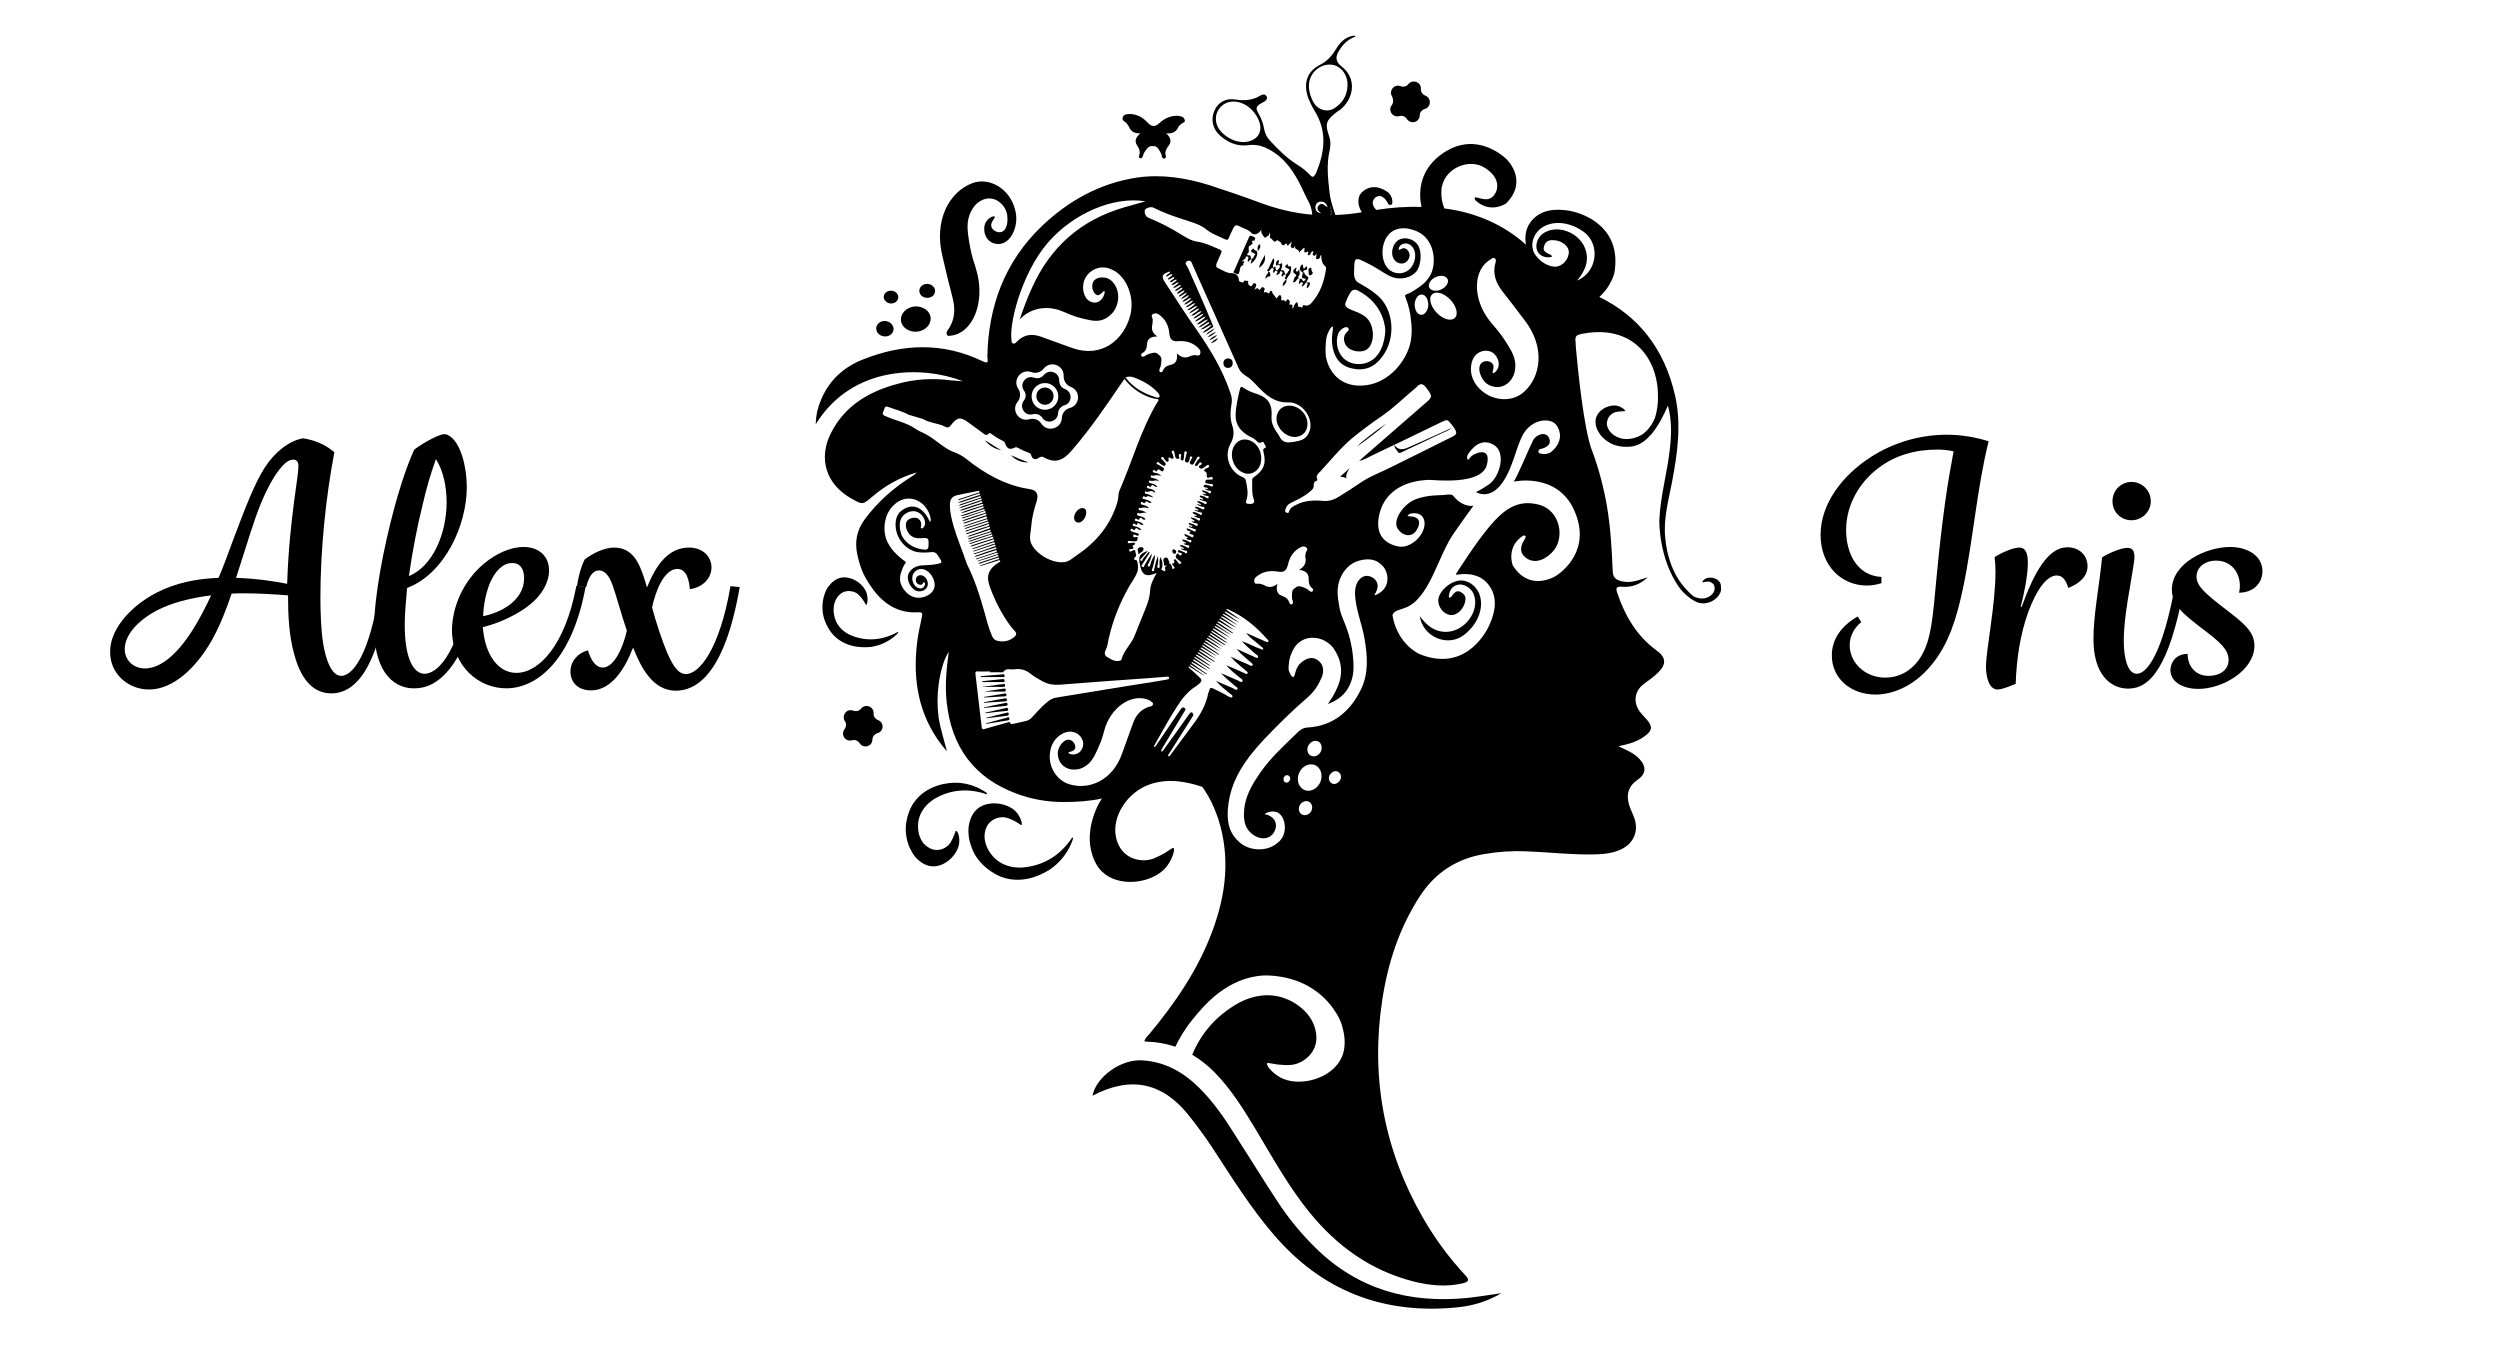 <?xml version="1.0" encoding="utf-8"?>
<!-- Generator: $$$/GeneralStr/196=Adobe Illustrator 27.6.0, SVG Export Plug-In . SVG Version: 6.00 Build 0)  -->
<svg version="1.0" id="Ebene_1" xmlns="http://www.w3.org/2000/svg" xmlns:xlink="http://www.w3.org/1999/xlink" x="0px" y="0px"
	 width="841.9px" height="453.3px" viewBox="0 0 841.9 453.3" style="enable-background:new 0 0 841.9 453.3;" xml:space="preserve"
	>
<g>
	<path d="M448,69.4c-0.1,0.9-0.1,1.9-0.1,2.8c0.2,0,0.4,0,0.5,0C448.4,71.3,448.3,70.3,448,69.4z"/>
	<path d="M443.2,420.4c-4.9-4.8-9.3-10.1-13-15.8c-5-7.6-9.7-15.3-14.6-22.9c-3.5-5.6-7.3-11-12-15.6c-5.2-5.1-11.3-8.5-18.7-9
		c-7.2-0.6-15.7,5.4-17,11.9c13.1-6.9,23.6-4.2,32.1,6.2c2.9,3.6,5.6,7.3,8.2,11.2c6.5,9.9,12.7,20,20.5,29.1
		c16.2,19.1,36.9,27.2,61.7,24.8c5.2-0.5,10.1-1.8,15.2-4.8c-4.2,0.6-7.8,1.2-11.5,1.6C474.7,439,457.4,434.3,443.2,420.4z"/>
	<path d="M383.8,184.3c-1.3,0.5-0.3,1.4-0.5,2.4c0.8-0.7,1.8-0.9,1.8-1.9C385.1,184.4,384.5,184.1,383.8,184.3z"/>
	<path d="M395.3,185c-0.5-0.1-0.5,0.4-0.5,0.7c0,0.5,0.4,0.8,0.8,0.8c0.4,0,0.4-0.4,0.5-0.8C396.1,185.3,395.6,185.1,395.3,185z"/>
	<path d="M416.1,92.1c0.5,0.2,0.9,0.6,1.2-0.3c0.4-0.9,0-2.3,1.5-2.5c-0.5-0.6,0.4-0.9,0.2-1.4c0,0-0.4,0.1-0.9,0.2
		c0.5-0.4,0.7-0.7,1-0.8c0.5-0.2,0.3-1.3,1-0.9c0.8,0.4-0.1,1,0.1,1.5c0,0.1,0.1,0.1,0.2,0.3c0.3-0.5,0.6-0.8,1.1-0.9
		c-0.5-0.4,0-1.6-1.2-1.3c-0.2,0.1-0.4-0.4-0.2-0.6c0.8-0.5,0.3-1.3,0.4-1.9c0-0.2,0-0.5,0.2-0.6c0.4-0.3,0.9-0.7,1-0.7
		c0.4-0.2-0.7-1.5,0.7-1.1c0,0,0.4-0.9,0.3-1c-0.4-0.4-0.9-0.5-1.4-0.7c-0.5-0.2-0.5,0.3-0.7,0.5c-1.7,3.8-3.3,7.5-5,11.3
		C415.1,91.8,415.6,91.9,416.1,92.1z"/>
	<path d="M421.2,88.8c1.3-0.8,2.3-2.4,2.2-3.7c0-0.2,0-0.5-0.3-0.6c-0.5-0.1-1-0.6-1-0.9c-1.1,1-1.1,1.1,0.2,1.7
		c0.3,0.1,0.6,0.4,0.3,0.6c-0.5,0.3-0.3,1.2-1.1,1.2C421.7,87.7,421.1,88.2,421.2,88.8z"/>
	<path d="M339.1,240c-2.3,0.6-4.6,1.1-6.9,1.7c0,0.1,0,0.1,0,0.2c2.4-0.3,4.7-0.6,7.1-0.9c0.4-0.1,0.4-0.3,0.4-0.6
		C339.7,239.9,339.4,239.9,339.1,240z"/>
	<path d="M424.3,82.2c-1,0.5-0.8,1.4-0.7,2.4C424.3,83.8,424.6,83.1,424.3,82.2z"/>
	<path d="M346.3,155.7c-2-0.7-3.9-1.5-5.8-2.4C341.8,154.9,344.3,155.9,346.3,155.7z"/>
	<path d="M363.2,176c1.2,0,2.6-1.7,2.6-3.4c0-0.7-0.2-1.5-1.4-1.5c-1.2,0-2.6,1.6-2.7,3.1C361.7,175.2,362.1,175.9,363.2,176z"/>
	<path d="M337.2,151.6c-1.9-1-3.7-2.3-5.6-3.4C333.1,150,334.9,151.2,337.2,151.6z"/>
	<path d="M425.9,85.8c-0.5,1.5-1.7,2.7-1.9,4.4C425.7,89,426.3,87.7,425.9,85.8z"/>
	<path d="M437.4,95.7c0.5,0,0.5-1,1.1-0.6c0.8,0.4-0.4,0.8-0.1,1.4c0.8-0.2,1-1,1.5-1.4c1.1,0.5-0.3,1.4,0.3,2
		c0.6-0.5,1-1.1,0.9-1.8c-0.1-0.5-0.8,0-1.1-0.2c-0.1-0.7,1.1-1.4,0.4-1.9c-0.6-0.5-1.2-0.8-1.2-1.6c-0.1,0.1-0.2,0.1-0.4,0.2
		c0.1-0.3,0.1-0.7,0.5-0.8c1-0.2,1-0.2,0.8-1.3c-0.5-0.1-0.5,0.9-1.1,0.7c-0.3-0.4,0-1.1-0.5-1.4c-1.1,1.3-1,2,0.3,2.9
		c-0.6,1.7-0.6,1.8,1,2c-0.8,1.1-0.8,1.1-1.4,0.1c-0.3-0.4-0.6,0-0.8,0C437.8,94.4,437.3,95,437.4,95.7z"/>
	<path d="M432,96.4c0.9-0.7,1.4-1.4,1.2-2.5C432.7,94.7,431.8,95.2,432,96.4z"/>
	<path d="M440.9,92.6c0.2,0.1,0.6,0.2,0.8-0.1c0.3-0.3,0.6-0.6,0.2-1c-0.4-0.4-0.1-1-0.5-1.4c-0.9,0.3-0.8,0.9-0.7,1.6
		C440.8,92,440.5,92.3,440.9,92.6z"/>
	<path d="M437.4,93.7c-0.1-0.2-0.3-0.5-0.2-0.6c0.8-0.6,0.4-1.4,0.3-2.4c-0.3,0.4-0.5,1-0.9,0.7c-0.6-0.3,0.3-0.9-0.1-1.3
		c-1.2,0.8-1.3,1.6-0.3,2.2c0.6,0.4,0.2,0.7,0.1,0.8c-0.7,0.5-0.5,1.3-0.9,2C436.6,95.1,436.6,93.9,437.4,93.7z"/>
	<path d="M432.8,93.4c-0.4,0.5,0.1,0.5,0.5,0.6c0.2-0.4,0.4-0.8,0.7-1.2c0.7-0.7,0.8-1.7,0.8-2.6c0-0.2,0.1-0.5-0.3-0.5
		c-0.8,0-0.9-0.1-0.9-0.9c-1.1,1-1.1,1.1,0.2,1.7c0.3,0.1,0.6,0.4,0.3,0.6c-0.5,0.3-0.4,1.1-1.1,1.2C433,92.7,433.1,93,432.8,93.4z"
		/>
	<path d="M426.2,93.9c0.4-0.4,0.6-0.8,1.1-0.8c0.3,0,0.6-0.1,0.5-0.6c-0.1-0.4,0-1-0.7-0.9C427,92.3,426,92.8,426.2,93.9z"/>
	<path d="M428.7,90.2c-0.2-1.1,0.9-2,0.1-3.3c-0.5,1.2-1.1,2.2-1.5,3.3c-0.1,0.4-1,0.7-0.2,1.3c0,0,0,0,0,0
		C427.8,91.2,427.8,90.2,428.7,90.2z"/>
	<path d="M428.9,91.9c0.4-0.1,0.4-1.1,1.1-0.6c0.7,0.4-0.5,0.9,0,1.4c0.2-0.1,0.4-0.4,0.6-0.4c0.5-0.1,0.3-1.3,1-0.9
		c0.8,0.4-0.2,1,0,1.5c0,0.1,0.1,0.1,0.2,0.4c0.2-0.6,0.6-0.8,1.1-0.9c-0.4-0.5-0.2-1.6-1.4-1.4c-0.3,0,0-0.4,0.1-0.7
		c0.4-0.6,0.1-1.8,0-1.7c-2,1.3-0.5-0.8-1-1c-0.8,0.1-0.9,0.9-0.9,1.5c0.1,0.9,0.6-0.3,0.9,0.1c0.2,0.2,0.6,0.3,0.5,0.6
		c-0.2,0.4-0.6,0.9-0.9,1.2c-0.2,0.2-0.6-0.1-0.6-0.4c0-1.5-0.6-0.5-1-0.3c0,0,0,0,0,0C429.4,90.7,428.3,91.4,428.9,91.9z"/>
	<path d="M407.8,115.6c1-0.3,1.9-0.8,2.4-1.7C409.3,114.2,408.4,114.7,407.8,115.6z"/>
	<path d="M339.5,238.8c-0.1-0.4-0.3-0.5-0.6-0.4c-2.4,0.5-4.7,1.1-7.1,1.6c0,0.1,0.1,0.1,0.1,0.2c2.4-0.3,4.8-0.6,7.2-0.8
		C339.5,239.3,339.6,239.1,339.5,238.8z"/>
	<path d="M409.1,110.6c-1.2,0.5-2.3,1.2-3.1,2.2C407.2,112.2,408.3,111.6,409.1,110.6z"/>
	<path d="M339.4,241.6c-2.5,0.7-4.9,1.3-7.4,2c0,0.1,0.1,0.1,0.1,0.2c0.4-0.1,0.8-0.1,1.1-0.2c2.1-0.3,4.1-0.7,6.2-1
		c0.4-0.1,0.6-0.1,0.5-0.6C339.9,241.6,339.8,241.4,339.4,241.6z"/>
	<path d="M451.3,160.5c0.9,0.1,1.5,0.2,2.1,0.6c-0.2-1.5,0.5-2.4,1.1-3.5C453.5,158.6,452.5,159.5,451.3,160.5z"/>
	<path d="M338.7,237.7c0.3,0,0.7-0.1,0.6-0.6c-0.1-0.4-0.3-0.5-0.6-0.4c-2.4,0.5-4.9,1-7.3,1.5c0,0.1,0,0.1,0,0.2
		c0.7-0.1,1.3-0.1,2-0.2C335.2,238.1,336.9,237.9,338.7,237.7z"/>
	<path d="M413.5,120.7c-0.9,0.1-1.5,0.6-1.5,1.6c0,1,0.6,1.6,1.5,1.6c1,0,1.7-0.6,1.6-1.7C415.2,121.3,414.5,120.7,413.5,120.7z"/>
	<path d="M461.8,146.3c-1.6,1.3-3.4,2.5-4.8,4.1c3.4-2.5,6.8-4.9,9.9-7.8C465.2,143.8,463.4,145,461.8,146.3z"/>
	<path d="M409.9,112.8c-1.1,0.4-2,0.9-2.7,1.8C408.3,114.3,409.2,113.7,409.9,112.8z"/>
	<path d="M406.6,113.6c1.2-0.3,2.1-1.1,3-1.9C408.4,112.1,407.4,112.7,406.6,113.6z"/>
	<path d="M436.7,147.1c2.3-0.4,3.6-2,3.6-4.4c0-3.2-2.9-6.1-6.1-6.1c-2.1,0-3.7,1.2-4.2,3.3C429.1,143.5,433,147.7,436.7,147.1z"/>
	<path d="M337.5,228.7c-2.2,0.2-4.5,0.5-6.7,0.7c0,0.1,0,0.2,0,0.3c2.2,0,4.5,0,6.7,0c0.3,0,0.8,0.2,0.8-0.5
		C338.3,228.6,337.9,228.7,337.5,228.7z"/>
	<path d="M415.6,150.2c-1.8,3.1-0.2,7.7,3.1,9c1.4,0.6,2.9,0.4,4.1-0.5c1.8-1.3,2.4-4,1.6-6.5c-0.8-2.5-2.9-4.2-5.2-4.2
		C417.7,148,416.4,148.8,415.6,150.2z"/>
	<path d="M339.1,235.6c-0.1-0.5-0.3-0.5-0.7-0.4c-0.6,0.1-1.2,0.2-1.8,0.3c-1.8,0.3-3.6,0.7-5.3,1c0,0.1,0,0.1,0.1,0.2
		c2.4-0.2,4.8-0.4,7.1-0.5C338.8,236.1,339.2,236.1,339.1,235.6z"/>
	<path d="M338.3,227.6c0-0.5-0.2-0.6-0.7-0.5c-2.4,0.2-4.9,0.4-7.3,0.6c0,0.1,0,0.2,0,0.3c2.5,0,4.9,0,7.4,0
		C337.9,228.1,338.3,228.2,338.3,227.6z"/>
	<path d="M338,231.9c-2.4,0.4-4.8,0.7-6.6,1c1.9,0,4.3,0,6.7,0c0.4,0,0.6-0.1,0.6-0.6C338.7,231.8,338.3,231.9,338,231.9z"/>
	<path d="M338.1,233.6c-2.2,0.4-4.5,0.7-6.7,1.1c0,0.1,0,0.1,0,0.2c2.3-0.1,4.6-0.3,6.9-0.4c0.4,0,0.7,0,0.6-0.6
		C338.8,233.3,338.4,233.5,338.1,233.6z"/>
	<path d="M472,152.3c4.4-2.1,8.7-4.1,13.1-6.2c1.2-0.6,2.5-0.9,3.8-2c-4.8,2.2-9.4,4.2-14,6.3c-1.8,0.8-3.6,1.7-5.3-0.5
		c0,1.1,0.7,1.6,1.1,2.2C471,152.7,471.5,152.6,472,152.3z"/>
	<path d="M337.9,231.3c0.3,0,0.6,0,0.6-0.5c0-0.6-0.4-0.5-0.7-0.4c-0.8,0.1-1.7,0.1-2.5,0.3c-1.5,0.3-3.1,0.3-4.5,0.6
		C333.1,231.3,335.5,231.3,337.9,231.3z"/>
	<path d="M484.4,201.7c-0.4,2.4,1.6,5.1,4,5.4c2.3,0.3,4.7-2.1,5.1-5c0.2-1.4-0.6-2.2-1.7-2.8c-1.1-0.5-1.8,0.1-2.5,0.9
		c-0.4,0.4-0.5,1.2-1.4,1c0-2.3,1.2-3.9,3.1-4.3c1.9-0.4,4.3,1,5.2,3c2.4,5.6-2.8,12.8-9.2,12.9c-3.9,0-6.5-2.1-8.9-5.3
		c1.2,7.3,9.8,10.6,15.2,6.1c4.5-3.6,6.4-8.9,5-13.2c-1-3.1-4-5.2-6.8-4.9C488.4,195.8,484.8,198.9,484.4,201.7z"/>
	<path d="M551.9,149.5c0.1,0,0.2-0.1,0.2-0.1C552.1,149.4,552,149.5,551.9,149.5C551.9,149.5,551.9,149.5,551.9,149.5z"/>
	<path d="M344.8,134.9c-1.7,2.2,0.3,5.3,3,4.6l0,0c1.2-0.3,2.5,0.1,3.2,1.2l0,0c1.5,2.3,5.2,1.3,5.3-1.5v0c0.1-1.3,0.9-2.3,2.1-2.7
		l0,0c2.7-0.7,2.9-4.5,0.2-5.5l0,0c-1.2-0.4-1.9-1.6-1.9-2.8v0c0.1-2.8-3.4-4.1-5.2-1.9l0,0c-0.8,1-2.1,1.3-3.3,0.9l0,0
		c-2.6-1-5,2-3.4,4.3l0,0C345.6,132.5,345.6,133.9,344.8,134.9L344.8,134.9z M351.9,129c2.5,0,4.5,2,4.5,4.5c0,2.5-2,4.5-4.5,4.5
		s-4.5-2-4.5-4.5C347.4,131,349.4,129,351.9,129z"/>
	<path d="M351.9,136.3c1.6,0,2.9-1.3,2.9-2.9s-1.3-2.9-2.9-2.9s-2.9,1.3-2.9,2.9S350.3,136.3,351.9,136.3z"/>
	<path d="M437.5,93.7C437.5,93.7,437.5,93.7,437.5,93.7C437.5,93.7,437.5,93.7,437.5,93.7C437.4,93.7,437.5,93.7,437.5,93.7
		C437.5,93.7,437.5,93.7,437.5,93.7z"/>
	<path d="M433,92.4C433,92.4,433,92.3,433,92.4C433,92.3,433,92.3,433,92.4C432.9,92.3,433,92.4,433,92.4
		C433,92.4,433,92.4,433,92.4z"/>
	<path d="M421.5,87.1C421.4,87.1,421.4,87.1,421.5,87.1C421.4,87.1,421.4,87.1,421.5,87.1C421.4,87.1,421.4,87.1,421.5,87.1
		C421.4,87.2,421.4,87.1,421.5,87.1z"/>
	<path d="M427.1,91.6C427.1,91.6,427.1,91.6,427.1,91.6C427.1,91.6,427.1,91.6,427.1,91.6C427.1,91.6,427.1,91.6,427.1,91.6z"/>
	<path d="M433.3,94C433.3,94,433.3,94,433.3,94C433.3,94,433.3,94,433.3,94C433.3,94,433.3,94,433.3,94C433.3,94,433.3,94,433.3,94z
		"/>
	<polygon points="428.7,90.2 428.7,90.2 428.7,90.2 	"/>
	<path d="M344.8,292.1c-1.9,0.2-6.1,0.2-9.5-2.8c-2.3-2-4.3-5.6-3.6-9.1c0.1-0.6,0.5-2.3,1.9-3.5c1.5-1.3,3.5-1.7,5-1.4
		c1,0.2,1.8,0.6,2.7,1c1.8,0.9,2.5,1.7,2.7,1.5c0.4-0.3-0.3-2.7-1.8-4.4c-3-3.2-9.9-4.1-13.4-0.7c-2.1,2-2.5,5-2.6,5.7
		c-0.2,1.6,0,2.9,0.1,3.8c0.1,0.4,0.5,2.9,2,5.6c3.1,5.3,8.6,7.4,8.9,7.5c8.3,3.1,15.8-2.1,16.8-2.8c4.9-3.5,6.8-8.2,7.4-10.2
		c-0.1-0.1-0.2-0.2-0.3-0.3C357.2,287.9,351.7,291.4,344.8,292.1z"/>
	<path d="M287.2,214.2c-1.4-0.5-4.5-2-5.8-5.3c-0.9-2.3-1.1-5.5,0.6-7.8c0.3-0.4,1.1-1.5,2.6-1.9c1.5-0.4,3.1,0,4.1,0.7
		c0.6,0.5,1.1,1,1.6,1.7c1,1.3,1.2,2.1,1.4,2.1c0.4-0.1,0.7-2,0.2-3.8c-1-3.4-5.6-6.4-9.3-5.2c-2.2,0.7-3.5,2.7-3.9,3.2
		c-0.7,1.1-1,2.1-1.2,2.8c-0.1,0.3-0.7,2.3-0.5,4.7c0.3,4.9,3.5,8.3,3.7,8.5c4.9,5.1,12,4,13,3.9c4.7-0.8,7.7-3.5,8.8-4.7
		c0-0.1-0.1-0.2-0.1-0.3C297.5,215.5,292.3,216.1,287.2,214.2z"/>
	<path d="M314.9,268.9c5.4-3.1,11.4-3.5,17.4-1.4c0-0.1,0-0.2,0.1-0.4c-1.5-1.1-5.5-3.6-10.9-3.5c-1.2,0-9.4,0.2-13.9,6.9
		c-0.2,0.2-3.1,4.7-2.5,10.3c0.3,2.8,1.3,4.9,1.5,5.2c0.4,0.7,0.9,1.8,1.9,2.9c0.5,0.5,2.4,2.5,5,2.8c4.4,0.6,9-3.7,9.5-7.7
		c0.3-2.1-0.5-4.2-1-4.2c-0.3,0-0.4,1-1.2,2.6c-0.4,0.8-0.8,1.6-1.4,2.2c-1,1-2.6,1.8-4.5,1.6c-1.7-0.2-2.8-1.2-3.3-1.6
		c-2.4-2.2-2.8-5.9-2.2-8.6C310.3,272,313.4,269.8,314.9,268.9z"/>
	<path d="M320.8,100.3c1,3.9,0.7,7.3-1.3,10.4c-0.4,0.5-1,1.2-0.6,2c0.3,0.7,1,0.3,1.6,0.3c7-1,11.1-10.8,8.6-20.9
		c-0.9-3.7-1.6-4.2-2.7-10.5c-0.7-4.1-0.8-6.6,0-8.9c0.1-0.4,0.7-2.1,2-3.6c2.2-2.4,5.5-3.1,8.1-1.1c0.5,0.4,2.3,1.8,2.7,4.5
		c0.2,1.5,0.1,4.1-1.2,5.2c-1.6,1.3-4-0.1-4.2-1.6c-0.2-1.4,1.4-2.7,1.2-3.1c-0.2-0.5-2.7,0.3-3.4,2.8c-0.4,1.6,0.1,3.2,0.2,3.3
		c0.9,2.7,4,3.8,6.4,2.6c2.3-1.1,3.7-4.1,4-7c0.3-3.1-0.8-5.5-1.2-6.5c-2.6-5.6-8.6-8.4-13.6-6.5c-7.5,2.8-13.2,12.3-9.9,25.1
		C318.5,91.2,319.6,95.8,320.8,100.3z"/>
	<path d="M379.3,41.4c0.3,0.4,0.6,0.7,0.8,1.1c0.7,1.8,1.9,2.5,4,2.4c-1.5,1.1-2.2,2.6-1.2,4c0.8,1.2,1.2,2.2,0.7,3.5
		c-0.1,0.3-0.1,0.8,0.4,0.9c0.5,0.1,0.7-0.3,0.8-0.6c0.2-0.3,0.2-0.7,0.4-1.1c0.6-1,1.4-2.3,2.5-2.4c0.2,0,0.8,0,1,0
		c1.1,0.1,1.8,1.5,2.3,2.5c0.2,0.3,0.2,0.7,0.3,1.1c0.1,0.3,0.3,0.7,0.8,0.6c0.5-0.1,0.6-0.6,0.5-0.9c-0.4-1.4,0.1-2.3,1-3.5
		c1.1-1.4,0.5-2.9-0.9-4.1c2,0.2,3.4-0.4,4.1-2.1c0.2-0.4,0.6-0.7,0.9-1c0.5-0.5,1.7-0.5,1.2-1.6c-0.4-1-1.4-1.1-2.3-1.2
		c-2.4-0.1-4.5,0.9-6.2,2.5c-0.8,0.7-1.4,1-2,0.9c-0.6,0-1.2-0.3-1.9-1.1c-1.6-1.7-3.6-2.9-6-2.9c-0.9,0-1.9,0-2.4,1
		C377.7,40.8,378.9,40.9,379.3,41.4z"/>
	<path d="M308.8,111.7c2.8-0.3,4.8-2.4,4.6-4.7c-0.2-2.3-2.6-4-5.4-3.8c-2.8,0.3-4.8,2.4-4.6,4.7C303.6,110.2,306,111.9,308.8,111.7
		z"/>
	<path d="M298.3,113.3c1.6-0.1,2.8-1.4,2.6-2.8c-0.2-1.4-1.6-2.5-3.2-2.4c-1.6,0.1-2.8,1.4-2.6,2.8
		C295.2,112.3,296.7,113.4,298.3,113.3z"/>
	<path d="M300.3,102.2c1.3-0.1,2.3-1.1,2.2-2.3c-0.1-1.2-1.3-2.1-2.7-2c-1.3,0.1-2.3,1.1-2.2,2.3C297.8,101.4,299,102.3,300.3,102.2
		z"/>
	<path d="M312.5,100.3c1.5-0.1,2.5-1.2,2.4-2.5c-0.1-1.3-1.5-2.3-2.9-2.2s-2.5,1.2-2.4,2.5C309.7,99.5,311,100.4,312.5,100.3z"/>
	<path d="M295.7,242.5L295.7,242.5c-1-0.4-1.6-1.3-1.5-2.3v0c0.1-2.3-2.8-3.3-4.2-1.6l0,0c-0.6,0.8-1.7,1.1-2.7,0.7l0,0
		c-2.1-0.8-4,1.6-2.8,3.5l0,0c0.6,0.8,0.5,2-0.1,2.8l0,0c-1.4,1.8,0.3,4.3,2.5,3.7l0,0c1-0.3,2,0.1,2.6,1l0,0
		c1.3,1.9,4.2,1.1,4.3-1.2v0c0-1,0.7-1.9,1.7-2.2l0,0C297.7,246.3,297.8,243.3,295.7,242.5z"/>
	<path d="M468.7,35.4c-1.4,1.8,0.3,4.3,2.5,3.7l0,0c1-0.3,2,0.1,2.6,1l0,0c1.3,1.9,4.2,1.1,4.3-1.2v0c0-1,0.7-1.9,1.7-2.2l0,0
		c2.2-0.6,2.3-3.7,0.2-4.5l0,0c-1-0.4-1.6-1.3-1.5-2.3v0c0.1-2.3-2.8-3.3-4.2-1.6l0,0c-0.6,0.8-1.7,1.1-2.7,0.7l0,0
		c-2.1-0.8-4,1.6-2.8,3.5l0,0C469.3,33.5,469.3,34.6,468.7,35.4L468.7,35.4z"/>
	<path d="M579.3,196.3c-0.8-1.6-3.3-2.2-4.8-1.5c-0.8,0.4-1.3,1.1-1.2,1.3c0.1,0.1,0.4-0.1,1.2-0.2c0.4,0,0.7-0.1,1.1,0
		c0.6,0.1,1.2,0.5,1.6,1.1c0.3,0.6,0.2,1.2,0.2,1.5c-0.2,1.3-1.4,2.3-2.4,2.7c-2,0.8-3.7,0-4.1-0.1c-0.5-0.2-0.8-0.5-1.1-0.7
		c-1-0.9-2.3-2.2-3.6-3.9c-1.5-2-4.6-6.8-5.4-15.3c-0.7-6.5,1.1-12.7,2.3-19c1.8-9.6,3.2-19.3,1-29c-3.6-15.8-12.3-26.7-25.5-33.2
		c4.3-3.9,5.1-8.3,5.1-8.3c2.5-15.4-10.6-19.9-15.1-20.7c-4.6-0.8-9.8-0.6-13.1,3.7c-2,2.6-2,5.6-1.6,7.7
		c-6.4-5.7-14.1-9.6-23.2-11.5c-1.4-0.3-2.9-0.5-4.3-0.7c-0.7-1.7-1.1-3.6-1-5.8c0.2-7.5,9.2-11.4,14.6-7.9c5.4,3.4,4.6,7.4,3.1,9.3
		c-1.5,1.9-3.7,1.3-5.4,0.8c-1.7-0.6-0.9,0.8-0.9,0.8c5.1,4.8,10.4,1.1,10.4,1.1c7.2-7.2,1.2-14.1-0.4-15.4
		c-1.6-1.3-11-9.3-22.1-0.6c-6.8,5.4-7,12.5-6,17.2c-5.1-0.2-10.2,0.2-15.2,1c-1.3-1.2-1.8-3-0.3-4.2c2.5-1.8,4.2,2,4.2,2
		c0.1,0.5,1.6,1.1,1.5-0.6c-0.1-2.3-1.7-3.3-1.7-3.3c-4.3-2.9-7.3-1.2-8.8,0.4c-1.3,1.4-1.3,4.1,0.2,6.5c-3,0.5-5.9,0.8-8.9,0.9
		c-0.1-0.4-0.3-0.8-0.4-1.2c-0.7-2.2-1.4-4.4-1.6-6.7c-0.5-4.5-1-9,0-13.5c0.4-1.8,0.5-3.3-0.1-5.1c-1.5-4.3-1-5.4,2.6-8.2
		c0.4-0.3,0.8-0.5,1.2-0.8c4.4-3.6,5.8-10.4,0.3-14.6c-1.8-1.4-2.1-3-0.9-5c1.3-2.2,3-4.1,5.8-5c-0.5-0.2-0.6-0.3-0.7-0.3
		c-0.2,0-0.4,0-0.5,0.1c-2.5,0.5-4.1,2.2-5.4,4.3c-1.4,2.3-3,4.2-5.6,5.5c-4.1,2.1-5.4,5.9-4.1,10.3c0.6,1.9,1.5,3.6,2.5,5.3
		c4.2,6.8,3.3,13.8,0.4,20.8c-0.1,0.2-0.2,0.4-0.4,0.6c-0.4,0.7-0.8,0.9-1.5,0.2c-1.3-1.4-2.7-2.6-4.4-3.6c-3.5-2.2-6.3-5-9.1-8
		c-1.1-1.1-1.8-2.5-2.1-4.1c-0.3-1.8-0.9-3.5-1.9-5.2c-1-1.8-0.9-2.3,0.9-3.4c0.4-0.2,0.8-0.4,1.1-0.6c0.6-0.4,1.2-1,0.7-1.8
		c-0.4-0.7-1.2-0.7-1.9-0.3c-2.7,1.7-5.6,1.9-8.7,1.4c-3.2-0.5-5.7,1-6.9,3.7c-1.3,2.7-0.7,6.1,1.6,8.2c2.7,2.5,5.9,4,9.7,3.5
		c3.4-0.5,6.2,0.7,9,2.6c5,3.5,7.7,8.6,10.1,13.9c0.9,1.9,2.1,3.7,2.4,5.9c0,0.3,0.1,0.7,0.1,1c-6.2-0.5-12.2-2-18.3-4.3
		c-5.3-2-10.8-3.8-16.2-5.6c-8-2.5-16.1-3.8-24.5-2.6c-12.5,1.9-23.1,7.8-32.1,16.4c-12.4,11.9-18,26.9-18.3,44
		c0,0.8,0.8,2.6-1.5,1.5c-13.4-6.5-27-6-40.5-0.6c-6.3,2.5-11.2,6.9-13.9,13.3c-1.1,2.5-1.8,5.1-1.9,8.5
		c12.4-20.2,36.4-19.7,49.6-14.5c-1.7-0.1-2.8-0.2-3.9-0.3c-6.3-0.8-12.5-0.5-18.6,1.3c-9.4,2.6-17.3,7.3-21.9,16.3
		c-4.5,8.8-1.7,17.5,7,22.3c3.6,2,3.6,2,6.7-0.6c4.5-3.9,9.5-6.7,15.2-8.3c-0.6,0.6-1.3,1.1-2,1.5c-6,3.8-11.3,8.5-15.6,14.3
		c-2.7,3.7-3.4,7.5-2.5,11.8c0.6,3,1.6,6,3.2,8.6c3.9,6.6,9.1,11.4,17.4,10.9c1.6-0.1,1.3,0.7,1.1,1.8c-0.6,2.9-1.3,5.9-1.6,8.8
		c-1.4,12.2,0.5,23.7,8.1,33.8c0.6,0.8,1.3,1.6,2,2.4c-1-3.9-2.2-7.5-2.8-11.3c-0.5-3.8-0.5-7.5,0-11.2c0.5-4,1.8-8.7,3.4-11
		c-0.8,5.9-1.3,11.4-0.7,16.9c1.6,15.1,9.2,25.6,23.6,30.9c5.1,1.9,10.4,2.8,15.8,2.8c4.4,0,8.8-0.3,12.9-1.2
		c-0.2,0.3-0.4,0.6-0.6,0.9c-2.4,4.1-3.1,8.2-3.2,8.8c-0.2,1.4-0.5,3.4-0.2,6c0.2,1.1,0.8,5.9,4.1,9c5.5,5.3,16.3,4,21.1-1.1
		c2.4-2.6,3.5-6.4,2.9-6.9c-0.4-0.3-1.5,1-4.3,2.4c-1.5,0.7-2.7,1.4-4.2,1.6c-2.4,0.4-5.5-0.1-7.9-2.2c-2.2-2-2.8-4.6-3-5.6
		c-1.1-5.5,2-11.1,5.7-14.3c5.3-4.7,11.9-4.7,15-4.4c3,0.3,5.8,1,8.4,1.9c2.3,3.2,4,6.8,5.3,10.6c4.2,12.9,2.7,25.5-1.9,37.9
		c-4.8,13-12.5,24.2-21.3,34.8c-0.6,0.7-1.4,1.2-1.6,2.4c0.4,0,0.7,0.1,1,0.1c3.3,0.1,6.5,0.7,9.4,1.7c1.3-2.7,3.2-6,5.9-9.3
		c3.6-4.4,11.5-14.1,24-14.7c0.6,0,9.8-0.4,17.5,5.3c3.9,2.8,6.1,6.3,6.4,6.8c0.8,1.2,1.9,2.9,2.5,5.4c0.3,1.1,1.6,5.7-0.2,9.9
		c-3,7.1-13.4,10.1-19.8,7.4c-3.3-1.4-5.8-4.5-5.4-5.2c0.3-0.4,1.7,0.3,4.9,0.5c1.6,0.1,3,0.2,4.5-0.2c2.3-0.6,5-2.3,6.4-5.2
		c1.3-2.7,0.7-5.3,0.5-6.3c-1.2-5.5-6.3-9.4-10.9-10.9c-6.8-2.2-12.8,0.5-15.4,2c-7.1,4.1-12.2,9.9-15.2,17.2
		c2.7,1.6,5.2,3.6,7.5,5.9c5.6,5.7,9.8,12.5,13.9,19.3c5.7,9.5,11.1,19.3,18.1,27.9c9.2,11.3,20.5,19.5,34.8,23.2
		c5.5,1.4,11.1,2,16.7,0.7c2-0.5,2.6-1,0.9-2.8c-5.4-5.8-10.1-12.2-14.1-19.1c-13.2-22.9-17.8-47.5-13.8-73.6
		c1.9-12.5,5.8-24.4,12.8-35.1c5.2-7.9,12.5-12.5,21.7-14c4.7-0.8,9.3-1.1,14-0.9c8,0.3,16,1.3,24.1,1c2.7-0.1,5.3-0.5,7.7-1.6
		c4.4-2,6.2-6.3,4.5-10.8c-0.5-1.4-1.2-2.7-1.6-4c-1.2-3.7-0.3-6.6,2.8-8.7c2.8-1.9,3-4.4,0.7-6.9c-1.8-2-4.2-3-7.2-4.4
		c3.8-0.7,6.8-1.7,9.3-3.7c2.1-1.7,2.2-2.9,0.5-5c-0.9-1.1-1.9-2-2.7-3.1c-2.3-3.4-1.5-7.1,1.8-9.4c1.5-1.1,3.1-2.2,4.4-3.5
		c3-2.9,2.8-5.2-0.5-7.6c-6.7-4.9-10.6-11.7-13.2-19.4c-0.5-1.6-0.3-2.1,1.5-2c3.4,0.3,6.3-0.8,8.8-3.2c-2.9,0.9-5.8,2.2-9,1.3
		c-1.8-0.5-2.7-1.2-2.8-3.3c-0.3-7.3-0.7-14.5-1.9-21.7c-1.1-6.4-2.7-12.6-5-18.8c0-0.1,0-0.1-0.1-0.2c-2.8-7.4-4.8-27.9-5.4-34.6
		c0-0.6-0.1-1.2-0.1-1.8c-0.1-1.2-0.3-2.3,1.4-2.7c16.4-3.6,25.5,6.4,26.3,19.1c0.2,3.2-0.1,6.3-1,9.1c-0.8,2-1.9,3.4-2.8,4.3
		c-0.3,0.3-0.7,0.6-1,0.9c-1,0.8-3.9,2.2-6.8,1.8c-2-0.3-4.3-1.5-5.2-3.6c-0.2-0.4-0.6-1.4-0.2-2.6c0.3-1.3,1.3-2.2,2.2-2.6
		c0.6-0.3,1.1-0.3,1.8-0.4c1.3-0.2,1.9,0,2-0.2c0.1-0.3-1.1-1.3-2.5-1.7c-2.8-0.7-6.8,1.3-7.4,4.4c-0.4,1.8,0.5,3.6,0.7,4
		c0.5,0.9,1,1.6,1.4,2c0.2,0.2,1.3,1.4,3.1,2.3c3.5,1.7,7.2,0.9,7.4,0.9c0.7-0.2,1.4-0.4,2-0.7c0.1,0,0.1-0.1,0.2-0.1
		c0.2-0.1,0.5-0.3,0.7-0.4c0,0,0.1,0,0.1-0.1c0.1,0,0.1-0.1,0.2-0.1c0.3-0.2,0.5-0.3,0.6-0.4c0.2-0.2,0.4-0.4,0.7-0.6
		c0.2-0.2,0.4-0.4,0.6-0.6c0,0,0,0,0.1-0.1c0.2-0.2,0.4-0.5,0.7-0.7c2.5-2.9,4.2-6.3,5.8-9.9c1.3,4.8,1.2,9.5,0.7,14.1
		c-0.8,8.2-3.3,16.3-3.6,24.6c0,0-0.3,12.5,6.6,22.4c1.5,2.1,3.3,3.4,3.7,3.7c1.3,0.9,2.6,1.8,4.5,1.8c0.2,0,2.3,0,4.1-1.5
		c0.9-0.7,1.4-1.6,1.4-1.7c0.2-0.3,0.4-0.7,0.5-1.3C579.5,198.3,579.7,197.2,579.3,196.3z M420.1,47.7c-3.7,0.8-8.5-1.8-10.1-5.2
		c-1.8-4,1.1-8.4,5.5-8.3c3.6,0.1,7,2.7,8.5,6.6C425.3,44.2,423.7,47,420.1,47.7z M496.9,119.6c1.7-1.8,4.8-2.1,6.5-0.2
		c0.1,0.1,1.1,1.2,1.3,2.7c0.3,2.3-1.6,3.8-2,3.5c-0.3-0.3,0.7-1.9,0-3c-0.7-1.2-3.3-1.5-4.2,0.2c-0.8,1.4,0,3.5,0.7,4.7
		c1.2,2.1,3.2,2.6,3.8,2.7c2.9,0.7,5.6-1.1,6.7-3.8c0.7-1.7,0.6-3.3,0.6-3.7c-0.1-2.2-1-4.2-3-7.3c-3.1-4.8-3.9-5-5.9-7.7
		c-5.6-7.4-5.3-16.9,0.5-20.3c0.4-0.3,0.9-0.8,1.5-0.4c0.6,0.5,0.3,1.3,0.1,1.9c-0.8,3.3,0.2,6.2,2.3,9c2.6,3.3,5.1,6.6,7.6,9.9
		c7.2,9.3,5.4,19.2-0.2,24.2c-3.8,3.4-10,3.2-14.2-0.4c-0.7-0.6-2.5-2.2-3.3-4.9C495,124.4,495.3,121.4,496.9,119.6z M489.9,107.1
		c-1.3,1.2-4,0.4-6.1-1.8c-2.1-2.2-2.8-5-1.5-6.2c1.3-1.2,4-0.4,6.1,1.8C490.5,103.1,491.2,105.9,489.9,107.1z M435.1,201.4
		c0,0.4,0.2,0.7,0.3,1.1c0,0.4,0.1,0.8-0.3,1c-0.5,0.2-0.8-0.2-0.9-0.5c-0.4-1.4-1.3-1.9-2.6-2.4c-1.7-0.6-1.9-2.2-1.4-4
		c-1.6,1.3-3.1,1.4-4.6,0.4c-0.4-0.2-0.9-0.3-1.3-0.4c-0.7-0.2-1.7,0.4-1.9-0.7c-0.2-1.1,0.6-1.7,1.4-2.2c2-1.4,4.3-1.6,6.6-1.2
		c1,0.2,1.7,0.1,2.2-0.3c0.5-0.3,0.8-0.9,1.1-1.9c0.5-2.3,1.5-4.3,3.6-5.6c0.8-0.5,1.6-1,2.5-0.4c1,0.6,0,1.3-0.1,2
		c-0.1,0.5-0.2,0.9-0.1,1.4c0.4,1.8-0.3,3.1-2.1,4.2c1.8,0.2,3.2,1,3.2,2.8c0,1.4,0.1,2.5,1.2,3.4c0.3,0.2,0.5,0.6,0.1,1
		c-0.3,0.4-0.7,0.1-1-0.1c-0.3-0.2-0.6-0.5-0.9-0.7c-1.1-0.5-2.4-1.2-3.4-0.7c-0.2,0.1-0.7,0.5-0.8,0.6
		C434.9,198.7,435.1,200.2,435.1,201.4z M419.6,162.1c-0.1-0.8-0.5-1.2-1.3-1.5c-4.3-1.8-6.2-7.2-3.9-11.2c1.1-2,1.3-4,0.6-6
		c-0.8-2.4-0.7-4.8-0.3-7.2c0.3-1.4,0.1-2.7-0.4-4c-2.6-7.7-6.7-14.5-11.3-21.1c-3.7-5.2-7.1-10.6-10.6-15.9c-1.5-2.2-1.1-3,1.7-3.8
		c-0.1,0.9-1.3,0.8-1.4,1.7c0.8,0.1,1.2-1,2.1-0.7c-0.2,0.9-1.3,0.8-1.5,1.7c0.9,0.1,1.3-0.8,2.2-0.8c-0.1,1-1.4,0.9-1.5,1.7
		c0.9,0.2,1.3-1,2.3-0.8c-0.3,0.9-1.4,0.8-1.7,1.8c1,0.1,1.4-1,2.3-0.9c-0.3,0.9-1.4,1-1.8,1.9c1,0,1.6-1.1,2.6-1
		c-0.4,1-1.5,1-2,1.9c1.1,0.2,1.6-1.1,2.6-1c-0.4,1-1.6,1-2,2c1.1,0,1.6-1,2.6-1.1c-0.3,1.1-1.6,1.1-2,2.1c1.1-0.1,1.7-1.1,2.8-1.3
		c-0.5,1.1-1.7,1.2-1.9,2.2c0.8-0.5,1.6-0.9,2.6-1.5c-0.4,1.3-1.7,1.3-2.2,2.3c1.2,0,1.7-1.1,2.9-1.3c-0.5,1.2-1.8,1.2-2.3,2.3
		c1.2-0.2,1.8-1.2,3-1.4c-0.6,1.2-1.8,1.3-2.5,2.3c1.3-0.1,1.9-1.2,3.2-1.4c-0.6,1.2-1.9,1.4-2.7,2.4c1.4-0.1,2.1-1.3,3.4-1.5
		c-0.7,1.2-2,1.4-2.7,2.5c1.3-0.3,2-1.4,3.4-1.6c-0.7,1.2-2,1.4-2.7,2.4c1.4,0,2-1.4,3.5-1.5c-0.8,1.1-2,1.4-2.9,2.5
		c1.5-0.2,2.1-1.4,3.5-1.6c-0.7,1.2-2.1,1.4-2.9,2.6c1.5-0.3,2.2-1.4,3.6-1.7c-0.7,1.3-2.2,1.5-2.9,2.7c1.5-0.2,2.2-1.5,3.7-1.7
		c-0.9,1.2-2.2,1.5-3.2,2.7c1.5-0.3,2.3-1.5,3.5-1.8c0.1,0.1,0.2,0.2,0.2,0.3c-1,0.7-2,1.4-3,2.1c1.5,0.1,2.2-1.3,3.8-1.5
		c-1,1.2-2.3,1.6-3.1,2.7c1.3-0.3,2.3-1.3,3.4-1.9c0.4-0.2-0.1-0.8-0.2-1.2c-2.6-6.4-5.4-12.6-8.2-18.9c-0.3-0.6-1.4-1.6-0.1-2.2
		c1.2-0.5,1.5,0.7,1.8,1.5c5.1,11.4,10.2,22.9,15.3,34.3c0.5,1.2,1.2,2,2.3,2.7c1.7,1,3,2.4,4.3,3.8c2.8,2.9,5.7,5.5,10.3,5.3
		c4.6-0.1,8.4,5.2,7.2,9.4c-0.6,2-1.9,3.2-3.9,3.6c-0.8,0.2-1.5,0.3-2.3,0.4c-1.7,0.3-3.1-0.1-3.9-1.7c-0.4-0.8-1-1.5-1.4-2.2
		c-0.9-1.4-1.5-2.9-1.4-4.6c0.4-5.3-2-6.9-6-8.1c-1.3-0.4-2.5-1.1-3.6-1.8c-0.6-0.4-0.8-0.3-1,0.4c-0.7,2.9-1.4,5.8-1.5,8.8
		c-0.1,3.5,1.9,5.8,4.8,7.3c0.8,0.4,1.6,0.8,2.3,1.5c0.5,0.5,0.8,0.9,1.7,0.4c0.7-0.4,0.8,0.6,1.1,1c0.3,0.3,0.5,0.8-0.1,1
		c-0.7,0.3-0.5,0.8-0.4,1.3c1,4,0.1,6.2-3.4,8.6c-0.3,0.2-0.4,0.5-0.4,0.8c0,2.1-0.2,4.2,0.4,6.2c0.2,0.5,0.5,1.2,0,1.6
		c-0.6,0.5-1.4,0.3-2.1,0.2c-0.6-0.1-0.4-0.7-0.3-1.1C420.5,166.3,420,164.2,419.6,162.1z M406.8,164.5c-0.3,0.6-0.7-0.3-1,0.2
		c0.2,0.1,0.5,0.2,0.6,0.3c0.4,0.4,1.7,0,1.4,0.8c-0.4,1-0.9-0.3-1.5-0.3c-0.5,0-0.9-0.5-1.5-0.3c0.1,0.8,1.1,0.5,1.3,1.1
		c-0.4,0.5-0.7-0.3-1.2,0.1c0.2,0.1,0.3,0.1,0.4,0.2c0.5,0.6,2.1,0.1,1.7,1c-0.3,0.7-1.2-0.5-1.9-0.5c-0.3,0-0.6-0.4-1.1-0.1
		c0.1,0.8,1,0.5,1.2,1.1c-0.4,0.5-0.8-0.4-1.3,0.1c0.6,0.2,1.1,0.5,1.7,0.6c0.3,0.1,0.7,0,0.8,0.5c0,0.1-0.1,0.3-0.2,0.4
		c-0.4,0.2-0.6-0.1-0.9-0.3c-0.6-0.3-1.3-0.6-2.1-0.7c0.1,0.9,1.1,0.7,1.3,1.2c-0.5,0.4-0.9-0.3-1.5,0c0.7,0.4,1.4,0.7,2.2,0.8
		c0.3,0,0.5,0.2,0.4,0.5c-0.1,0.4-0.4,0.4-0.7,0.3c-0.7-0.4-1.5-0.8-2.4-0.9c-0.1,0.9,1,0.6,1.1,1.2c-0.4,0.4-0.9-0.3-1.4-0.1
		c0.6,0.5,1.2,0.6,1.8,0.8c0.3,0.1,0.7-0.1,0.8,0.4c0,0.1,0,0.3-0.1,0.4c-0.4,0.3-0.6-0.1-0.9-0.2c-0.7-0.3-1.3-0.8-2.2-0.6
		c0.2,0.8,1,0.6,1.4,1.1c-0.2,0.5-0.7-0.2-0.9,0.2c0.4,0.3,0.9,0.5,1.4,0.6c0.4,0.1,0.8,0.1,0.6,0.7c-0.2,0.4-0.5,0.2-0.8,0
		c-0.7-0.5-1.4-0.7-2.3-0.9c0.2,0.9,1.1,0.7,1.3,1.3c-0.3,0.5-0.7-0.4-1.1,0.4c0-0.1,0.3-0.2,0.4-0.1c0.5,0.6,2.1,0.1,1.7,1.1
		c-0.3,0.7-1.2-0.5-1.9-0.5c-0.4,0-0.7-0.5-1.1-0.1c0.1,0.7,1,0.4,1.3,1c-0.4,0.5-0.7-0.3-1-0.1c-0.3,0.1-0.3,0.2-0.1,0.3
		c0.5,0.2,1.1,0.4,1.6,0.6c0.3,0.1,0.8,0.1,0.6,0.6c-0.2,0.5-0.5,0.3-0.9,0.1c-0.7-0.4-1.4-0.6-2.1-0.9c-0.2,0.8,0.3,0.7,0.6,0.9
		c0.1,0.1,1.3,0.1,0.1,0.7c-0.1,0,0.6,0.4,0.9,0.5c0.4,0.1,0.8,0.1,0.6,0.6c-0.2,0.6-0.6,0.3-0.9,0.1c-0.7-0.3-1.4-0.6-2-0.9
		c-0.3,0.6,0.1,0.6,0.3,0.8c0.2,0.2,0.6,0.2,0.7,0.4c0.1,0.3-0.5,0.2-0.5,0.3c0.1,0.4,0.6,0.5,1,0.5c0.4,0,0.9,0.1,0.7,0.6
		c-0.2,0.5-0.6,0.2-0.9,0c-0.7-0.4-1.3-0.7-2.2-0.7c0.1,0.9,1.1,0.6,1.3,1.2c-0.2,0.3-0.5-0.1-0.8,0.2c0.4,0.4,1,0.5,1.5,0.5
		c0.3,0,0.5,0.3,0.4,0.6c-0.1,0.3-0.4,0.4-0.7,0.2c-0.7-0.5-1.5-0.8-2.4-0.9c0.1,0.9,1,0.6,1.3,1.2c-0.2,0.5-0.7-0.3-1,0.2
		c0.4,0.2,0.9,0.4,1.3,0.5c0.3,0.1,0.7,0,0.8,0.4c0,0.1,0,0.3-0.1,0.4c-0.4,0.4-0.6,0-0.8-0.2c-0.5-0.2-1-0.4-1.5-0.6
		c-0.3-0.1-0.6-0.3-0.7,0.2c-0.1,0.3,0.2,0.5,0.4,0.5c0.4,0.1,1.1,0.1,0.8,0.7c-0.3,0.6-0.7,0.1-1-0.2c-0.2-0.2-0.5-0.3-0.6,0
		c-0.2,0.4-0.6,0.8-0.2,1.3c0.4,0.4,0.9,0.8,1.4,1.2c0.3,0.2,0.4,0.5,0.1,0.7c-0.3,0.2-0.5,0.2-0.7-0.1c-0.2-0.2-0.3-0.5-0.5-0.7
		c-0.3-0.2-0.4-0.8-0.9-0.6c-0.5,0.2,0,0.6,0,0.8c0,0.2-0.2,0.5-0.2,0.5c-1,0-0.5,0.5-0.2,0.8c0.2,0.3,0.8,0.7,0.2,1
		c-0.7,0.3-0.6-0.4-0.7-0.8c-0.2-0.4-0.3-1-1-0.9c0.5-0.4,0-0.8-0.1-1.2c-0.2-0.6-0.6-1.1-1.3-0.7c-0.8,0.5-0.2,1.4-0.2,2.1
		c0,0.9,0.6,0.4,1,0.4c-0.3,0.3-0.8,0.6-0.7,0.8c0.6,2.3-0.9,0.5-1.3,0.7c0.7-1,0.6-3.1-0.3-4.3c-0.2,1-0.3,2-0.2,2.9
		c0,0.3,0.2,0.6-0.2,0.7c-0.1,0.1-0.3,0.1-0.4,0c-0.3-0.2-0.2-0.5-0.1-0.8c0.3-1,0.3-2.1,0.1-3.1c-0.5,1.4-0.9,2.8-1.2,4.3
		c-0.1,0.3,0.1,0.7-0.3,0.8c-0.1,0-0.3,0-0.4-0.1c-0.3-0.3,0-0.6,0.1-0.9c0.4-1.5,0.9-3,0.8-4.6c-0.7,1.1-1.2,2.1-1.5,3.3
		c-0.1,0.3-0.1,0.6-0.4,0.7c-0.1,0-0.3,0-0.4-0.1c-0.3-0.3,0-0.5,0.1-0.8c0.6-1.1,1.1-2.2,1.2-3.5c-0.9,1.3-1.7,2.6-2.5,4
		c-0.1,0.2-0.1,0.6-0.5,0.6c-0.1,0-0.3-0.1-0.4-0.2c-0.2-0.4,0.1-0.6,0.3-0.9c0.8-1.3,1.6-2.5,2.4-3.8c-0.1-0.1-0.2-0.2-0.4-0.2
		c-0.6,0.8-1.3,1.5-1.9,2.3c-0.2,0.2-0.1,0.7-0.6,0.7c-0.1,0-0.3-0.1-0.3-0.2c-0.1-0.4,0.2-0.5,0.5-0.8c0.6-0.7,1.2-1.4,2.1-2.4
		c-2.7,0.9-3.3,1.8-2.8,4.3c0.7,3.9,2,4.7,5.6,3.2c0,0,0.1,0,0.1,0c-1.1,1.9-2.1,3.8-2.2,6c-0.1,2-0.7,3.8-1.4,5.6
		c-1.3,3.2-2.6,6.5-3.9,9.7c-1.1,2.7-3.5,4.7-4.3,7.7c0,0.2-0.2,0.4-0.3,0.4c-1.7,0.7-3.1-0.3-4.5-1.1c-1.1-0.6-1-1.6-0.5-2.5
		c0.7-1.4,0.7-2.9,1.1-4.3c1.4-6,3.7-11.6,6.7-16.9c0.9-1.6,2-3,2.7-4.7c0.5-1.3,0.4-2.4,0.1-3.7c-0.1-0.3-0.1-0.6-0.6-0.6
		c-0.5,0-0.7-0.5-0.3-0.8c1-0.7,0.2-1.5,0.2-2.2c-0.1-0.7-0.6-0.2-0.9-0.2c-0.4,0.1-0.8,0.7-1.1,0.1c-0.3-0.7,0.4-0.5,0.8-0.6
		c0.5-0.1,0.9-0.1,0.4-0.8c-0.4-0.6,0.7-0.4,0.8-1.1c-0.5-0.4-1.2-0.2-1.7-0.1c-0.4,0-0.9,0.2-0.8-0.4c0-0.5,0.4-0.3,0.8-0.3
		c0.6,0.1,1.2,0.1,1.7,0.1c0.7,0,0.8-0.6,0.8-1c0.1-0.6-0.4-0.5-0.8-0.4c-0.4,0.1-0.8-0.1-0.7-0.5c0.1-0.6,0.5-0.4,0.9-0.2
		c0.3,0.2,0.8,0.4,1-0.1c0.1-0.5-0.5-0.5-0.8-0.6c-0.5-0.2-1-0.3-1.5-0.5c-0.3-0.1-0.6-0.2-0.5-0.6c0.1-0.3,0.4-0.5,0.7-0.2
		c0.5,0.5,0.7,0.4,1-0.2c0.2-0.3,0.5-0.1,0.7,0.1c0.3,0.2,0.7,0.5,1.3,0.3c-0.7-0.8-1.6-1-2.4-1.2c-0.4-0.1-0.7-0.2-0.5-0.6
		c0.1-0.4,0.5-0.3,0.7-0.1c0.4,0.3,0.6,0.4,0.8-0.1c0.2-0.4,0.5-0.3,0.8,0c0.3,0.3,0.6,0.5,1.3,0.3c-0.7-0.9-1.6-1-2.4-1.2
		c-0.4-0.1-0.7-0.2-0.5-0.6c0.1-0.3,0.4-0.3,0.7-0.1c0.2,0.1,0.5,0.5,0.7,0.1c0.4-0.9,0.7-0.5,1.2-0.1c0.2,0.2,0.6,0.4,1,0
		c-0.7-0.7-1.5-0.9-2.4-1.1c-0.3-0.1-0.5-0.2-0.5-0.6c0.1-0.3,0.3-0.4,0.5-0.3c0.9,0.4,2-0.7,2.9,0.2c-0.6-0.7-1.3-1-2.1-1.1
		c-0.4-0.1-0.9-0.1-0.7-0.7c0.1-0.4,0.7,0,0.8-0.1c0.9-0.4,1.8-0.1,2.7,0.1c-0.6-0.8-1.4-1-2.3-1.2c-0.4-0.1-0.7-0.3-0.5-0.7
		c0.1-0.4,0.4-0.3,0.7-0.1c0.3,0.3,0.5,0.4,0.8-0.1c0.7-0.8,1.1,0.8,2.1,0.1c-0.7-0.6-1.6-0.9-2.4-1.1c-0.4-0.1-0.8-0.1-0.6-0.6
		c0.2-0.5,0.5-0.5,0.9-0.1c0,0,0.1,0.1,0.1,0.1c0.8-0.9,1.7,0,2.6,0c-0.7-0.7-1.5-1-2.4-1.2c-0.3-0.1-0.5-0.1-0.5-0.4
		c0-0.2,0.1-0.5,0.3-0.4c0.9,0.6,2-0.8,2.8,0.3c0.1,0.1,0.3,0.2,0.4-0.2c-0.5-0.8-1.4-0.9-2.2-1.1c-0.3-0.1-0.7-0.1-0.6-0.6
		c0.1-0.4,0.5-0.4,0.8-0.1c0.1,0.1,0.3,0.1,0.5,0.2c0.5-1.3,1.1-0.3,1.6-0.1c0.2,0.1,0.4,0.1,0.6-0.1c-0.6-0.7-1.5-0.9-2.3-1.1
		c-0.3-0.1-0.6-0.2-0.5-0.5c0-0.4,0.3-0.4,0.6-0.3c0.9,0.3,1.9-0.6,2.8,0.3c-0.4-0.9-1.3-1-2-1.2c-0.4-0.1-0.9-0.1-0.8-0.6
		c0.1-0.6,0.6-0.1,0.9-0.2c0.9-0.3,1.8-0.2,2.7,0.1c-0.7-0.7-1.4-1-2.3-1.1c-0.4-0.1-0.7-0.2-0.6-0.6c0.2-0.4,0.5-0.4,0.8-0.1
		c0.2,0.2,0.5,0.4,0.6,0.1c0.4-0.9,0.8-0.5,1.3-0.1c0.3,0.2,0.7,0.5,0.9-0.1c0.2-0.4,0.3-0.7-0.2-1c-0.5-0.3-1-0.6-1.5-0.9
		c-0.3-0.2-0.9-0.2-0.5-0.7c0.4-0.5,0.6,0,0.9,0.2c0.3,0.3,0.7,0.5,1.1,0.7c0.2,0.1,0.5,0.4,0.7,0.1c0.2-0.3,0.4-0.6,0.1-0.9
		c-0.3-0.3-0.5-0.7-0.9-1c-0.3-0.3-0.8-0.5-0.3-0.9c0.4-0.4,0.6,0.1,0.8,0.4c0.1,0.2,0.3,0.4,0.4,0.6c0.2,0.2,0.3,0.6,0.8,0.5
		c0.5-0.2,0.3-0.4,0.3-0.8c-0.1-0.5,0.1-0.8,0.7-0.5c0.3,0.2,0.5,0.5,0.8,0.2c0.4-0.3,0.1-0.7,0-1.1c0-0.2-0.1-0.4-0.2-0.5
		c-0.2-0.4-0.5-0.8,0.1-1c0.5-0.2,0.5,0.3,0.6,0.7c0.1,0.5,0.2,0.9,0.3,1.4c0.1,0.5,0.6,0.7,1,0.6c0.6-0.1,0.3-0.5,0.2-0.9
		c-0.1-0.4,0-0.8,0.4-0.7c0.4,0,0.5,0.4,0.3,0.8c-0.1,0.3-0.1,0.6-0.1,0.8c0,0.3,0.2,0.5,0.6,0.6c0.3,0,0.3-0.3,0.4-0.5
		c0.1-0.7,0.2-1.3,0.2-2c0-0.4,0.2-0.7,0.6-0.6c0.3,0.1,0.3,0.4,0.2,0.7c-0.2,0.6-0.3,1.3-0.5,2c-0.1,0.5-0.1,0.9,0.5,1
		c0.7,0.2,0.7-0.3,0.9-0.7c0.1-0.1,0.1-0.3,0.1-0.4c0.1-0.3-0.1-0.8,0.4-0.9c0.1,0,0.3,0.1,0.4,0.1c0.4,0.5-0.2,0.6-0.3,1
		c-0.1,0.5-0.9,1-0.1,1.5c0.8,0.5,1-0.2,1.3-0.7c0.3-0.5,0.6-1,0.8-1.5c0.2-0.3,0.4-0.4,0.7-0.3c0.3,0.2,0.2,0.6,0,0.7
		c-0.6,0.4-0.8,1.1-1.2,1.6c-0.1,0.2-0.4,0.5-0.1,0.7c0.3,0.2,0.6,0.1,0.8-0.1c0.2-0.2,0.3-0.5,0.5-0.7c0.2-0.3,0.4-0.4,0.7-0.2
		c0.4,0.3,0.2,0.6-0.2,0.8c-0.3,0.2-0.8,0.3-0.5,0.8c0.2,0.3,0.7,0.6,1.2,0.3c0.4-0.3,0.9-0.6,1.3-0.9c0.3-0.2,0.6-0.5,0.8,0
		c0.2,0.3,0,0.5-0.3,0.7c-0.4,0.1-0.7,0.3-1,0.5c-0.3,0.2-0.5,0.5-0.1,0.7c0.8,0.4,0.7,0.9,0.7,1.7c0,0.8,0.8,0.4,1.2,0.3
		c0.3-0.1,0.7-0.2,0.8,0.3c0.1,0.5-0.3,0.5-0.7,0.5c0,0-0.1,0-0.1,0c-0.7,0.1-1.7-0.3-1.7,0.8c0,0.7,1.1,0.5,1.7,0.7
		c0.3,0.1,0.7-0.2,0.9,0.3c0,0.1,0,0.3-0.1,0.4c-0.3,0.4-0.6,0-0.9-0.1c-0.1,0-0.2-0.1-0.3-0.1c-0.7,0-1.5-0.7-1.9,0.2
		C405.2,164.3,406.6,164,406.8,164.5z M388.1,109.1c0.1-0.4,0-0.9,0.1-1.4c0-0.7-0.9-1.5,0.2-2c1-0.5,1.8,0.1,2.5,0.7
		c1.9,1.6,2.7,3.7,2.9,6c0.1,1,0.4,1.7,0.8,2c0.4,0.4,1.1,0.6,2.1,0.5c2.3-0.2,4.6,0.3,6.4,1.9c0.7,0.6,1.4,1.3,1.1,2.3
		c-0.3,1.1-1.3,0.4-2,0.5c-0.4,0.1-0.9,0.1-1.3,0.3c-1.7,0.9-3.1,0.5-4.6-0.9c0.3,1.8-0.1,3.4-1.8,3.8c-1.4,0.3-2.4,0.8-2.9,2.1
		c-0.1,0.3-0.5,0.6-0.9,0.4c-0.4-0.2-0.3-0.7-0.2-1c0.1-0.4,0.3-0.7,0.4-1.1c0.2-1.2,0.5-2.7-0.3-3.4c-0.1-0.1-0.6-0.5-0.8-0.7
		c-0.9-0.7-2.3-0.1-3.4,0.3c-0.4,0.1-0.6,0.4-1,0.6c-0.3,0.1-0.7,0.3-1-0.1c-0.3-0.4,0-0.8,0.3-1c1.3-0.7,1.5-1.8,1.6-3.2
		c0.1-1.8,1.6-2.4,3.5-2.4C388.1,112.3,387.6,110.9,388.1,109.1z M389.9,132.2c0.4,0.4,0.8,1,0.5,1.5c-0.3,0.4-0.9,0.2-1.4,0
		c-3.9-1.2-7.3-3.1-10-6.6c1-0.4,1.8-0.3,2.5-0.1C384.7,128.1,387.6,129.7,389.9,132.2z M436.5,170c-1,0.5-2,1-2.4,2.2
		c-0.1,0.4-0.2,0.7-0.7,0.5c-0.4-0.2-0.8-0.3-0.6-0.9c0.3-1.2,0.9-2,2-2.5c2-1,4.1-1.9,5.9-3.4c0.8-0.7,1.8-1.2,1.7-2.5
		c0-0.5,0.1-1.2,0.8-1.4c0.3-0.1,0.6-0.3,0.4-0.6c-0.6-1.3,0.4-2,1.1-2.7c3.5-3.8,6.7-7.8,10.6-11.1c3.3-2.7,6.7-5.2,10.2-7.6
		c3.9-2.7,7.2-6,10.8-9c0.4-0.3,0.8-0.7,1.2-1.1c0.9-0.8,1.7-0.6,2.4,0.2c0.1,0.1,0.1,0.2,0.2,0.2c2.5,3.3,2.5,3.3-0.7,6
		c-7.2,6.2-14.3,12.5-21.7,18.9c1.7-0.3,2.8-1.1,4.1-1.7c7.9-3.7,15.8-7.6,23.7-11.4c1.9-0.9,1.9-0.9,3.3,0.8c2.9,3.6,1.5,3.5-1.4,5
		c-6.1,3.1-12.3,6.1-18.5,9.2c-3.7,1.9-7.7,3.3-11.1,5.7c-2.4,1.6-4.8,3.2-7.3,4.7c-1.4,0.8-2.9,1.3-4.7,1.2
		C442.5,168.4,439.4,168.5,436.5,170z M476.4,102.5c0.1-1.9,1.2-3.4,2.4-3.3c1.3,0,2.2,1.6,2.2,3.5c-0.1,1.9-1.2,3.4-2.4,3.3
		C477.3,106,476.4,104.4,476.4,102.5z M483.5,93.3c1.7-0.8,3.5-0.4,4,0.7c0.5,1.2-0.5,2.7-2.2,3.5c-1.7,0.8-3.5,0.4-4-0.7
		C480.8,95.6,481.8,94.1,483.5,93.3z M451.1,111.6c0.1-0.1,0.9-1.2,2-1.4c0.2,0,0.6-0.1,0.9,0.2c0.1,0.1,0.2,0.4,0.2,0.6
		c0,0.3-0.3,0.5-0.6,0.8c-0.5,0.5-0.8,1-0.9,1.5c-0.4,1.3,0.4,2.8,0.5,2.9c1.2,2,4.8,2.8,6.9,1.6c2.8-1.7,2.9-7.2,0.7-10.1
		c-2.5-3.2-7.6-3-7.8-5.2c0-0.4,0.3-1,0.8-2.2c0.7-1.4,1.2-2.5,2.1-2.7c0.6-0.1,1.1,0.1,1.3,0.2c9.4,4.8,9.3,13.5,9.3,13.5
		c0,0.6-0.2,8.4-5.8,10.7c-2.4,1-5.7,0.9-8.1-1.2C449.6,118,449.8,113.3,451.1,111.6z M448,69.4c0.3,0.9,0.4,1.9,0.4,2.8
		c-0.2,0-0.4,0-0.5,0C447.9,71.3,447.9,70.4,448,69.4z M447.5,111.5c0-0.1,0.9-1.7,1.3-1.5c0.3,0.1-0.1,1.6-0.2,3.1
		c-0.1,0.6-0.5,6.3,3.1,9.3c1.8,1.5,4.1,1.8,4.9,1.9c0.5,0.1,1.9,0.2,3.5-0.2c3-0.8,4.7-3.1,5.4-4c4.8-6.4,3.8-16.1-1.7-20.7
		c-4-3.3-6.4-3.9-7.1-4.8c-0.6-0.9-0.8-1.8-0.7-3.1c0.1-5,0.1-5.1,4.6-2.8c2.1,1,4,2.3,6,3.5c0.8,0.5,1.6,0.9,2.5,1.2
		c2.8,0.9,6.1,0.1,7.8-1.9c1.7-2,2-6.6,0.7-8.8c-1.2-2.1-4.3-3.1-6.4-2c-2,1-3,4.1-2,6.2c0.4,0.9,1.2,1.4,1.2,1.4
		c0.2,0.1,1,0.6,2.1,0.4c1-0.2,1.6-1,1.7-1.2c0.2-0.3,0.7-1.1,0.4-2.2c-0.2-0.8-1-1.7-1.8-1.7c-0.8-0.1-1.5,0.8-1.7,0.5
		c-0.2-0.2,0-0.7,0.1-0.9c0.3-0.7,1-0.9,1.1-1c0.7-0.3,1.4-0.2,1.4-0.2c0,0,1,0.1,1.8,1c1.8,2,1.3,5.8-1,7.8c-2,1.8-5.3,1.6-7.1-0.4
		c-2.6-2.8-2.4-8.7,0.4-11.6c2.9-3,7.7-2,10.5-0.3c5,3.1,5.5,10.5,3.3,14.3c-1.1,2-2.8,3.2-2.8,3.2c-1.3,1-3.5,2.6-4.9,3
		c-0.9,0.3-0.8,0.6-0.5,1.4c1,2.5,1.6,5.2,1.8,7.8c0,0,0.5,2.8-0.1,6.6c-1.2,6.6-7.2,13.9-14.9,14.9c-1.4,0.2-5.6,0.7-9.2-2
		c-3.5-2.6-4.3-6.6-4.5-7.6c-0.2-2-0.1-3.6,0-4.7C446.6,113.5,447,112.5,447.5,111.5z M443.5,35.9c-0.9-0.8-1.5-1.8-2.2-3.8
		c-0.5-1.7-0.9-3.9,0.1-6.1c1.3-3,4.6-4.8,7.7-4.1c2.7,0.6,4.8,3.5,4.7,6.8c-0.1,3.5-1.7,6.1-4.7,7.9
		C447.4,37.6,445.1,37.3,443.5,35.9z M443,69.5c0.1-0.9,0.7-1.5,1.6-1.6c1.2-0.1,2.1,0.5,2.5,1.9c-1.1-0.6-1.9-1.8-3-0.6
		c-0.9,1-0.2,1.9,0.8,2.6C443.5,71.7,442.9,70.8,443,69.5z M388.6,70c4.3,2.2,8.8,3.5,13.3,5c1.4,0.5,2.8,1.1,4,2
		c2,1.7,4.4,2.5,6.7,3.6c0.6,0.3,0.9,0.2,1.2-0.4c0.4-1.1,1-2.2,1.5-3.3c0.4-0.9,1-1.3,1.9-0.8c1.4,0.8,3.1,1.1,4.3,2.4
		c0.9,1,2.7,0.1,3.3-1.3c-0.3,1.3,0.5,2.1,1.2,2.9c0.5-0.5,1.6-0.6,1.5-1.8c0.7,0.7-0.4,1.6,0.5,2c0.7,0.3,1,1.9,2.1,0.5
		c0.4,0.5,1.2,0.5,1.4,1.2c0.2,0.7,0.9,0.7,1.1,0.4c0.5-0.5,0.7-0.6,0.9,0.2c0.1,0.3,0.4,0,0.5-0.2c0.3-0.3,0.7-0.6,1-1
		c0,0.8-0.8,1.5,0.1,2.1c0.7,0.4,0.6-0.5,1.1-0.6c-0.6,1.3,1.7,0.9,1.2,2.3c0.5-0.8,1.2-1.2,1.8-1.8c0.5,0.4-0.8,2.4,1.2,1.3
		c0.7,0.2-0.7,1.5,0.6,1.2c0.3-0.1,0.4-1.1,1.1-1.3c0.7,0.4-0.6,1,0.2,1.4c0.5,0.3,0.7,0,1.1-0.7c-0.1,0.9-0.2,1.4-0.2,1.9
		c0,0.2,0.2,0,0.3,0c1.2,0.3,0.9-1,1.4-1.4c0.1,1.5,0.2,2.9,1.4,3.9c0.5,0.4,0.2,1.2,0.1,1.8c-0.6,3.7-1.9,7.1-4.3,10
		c-0.7,0.9-1.5,1.7-2.8,1.3c-0.3-0.1-0.4-0.1-0.5,0.2c-0.1,0.2-0.2,0.4-0.3,0.6c0,0-0.3,0-0.3-0.1c-0.3-0.4-1.3,0.2-1.1-0.8
		c0.1-0.3-0.2-0.6-0.3-1c-0.9,0.6-1.1,1.4-1.4,2.4c-0.4-0.6,0.4-1.8-1.1-1.5c-0.2,0-0.1-0.4,0-0.6c0.3-0.5-0.2-0.8-0.4-1.1
		c-0.4-0.4-0.5,0.2-0.7,0.4c-0.2,0.1-0.5,0.4-0.5,0.3c0.2-1.1-1.6,0.2-1.2-1.1c0.1-0.4-0.1-0.8-0.4-1.2c-0.6,0.2-0.8,0.8-1.2,1.2
		c-0.1,0-0.1-0.1-0.2-0.2c-0.4-0.8-1.2-1.2-1.3-2.1c0-0.1-0.3-0.3-0.4-0.3c-0.5,0.1-0.4,1.3-1,0.8c-0.5-0.4-0.8-0.4-1.3-0.2
		c-0.3-0.6,0.7-1.3-0.2-1.7c-0.8-0.4-0.8,0.6-1.4,0.9c-0.5-1-1.1-0.6-1.7,0c0.1-0.3,0.3-0.6,0.4-0.9c0.1-0.5,0.6-1-0.2-1.4
		c-0.6-0.3-0.6,0.5-0.9,0.6c-0.2,0.1-0.1,0.6-0.7,0.3c-0.5-0.3-0.7-0.6-0.7-1c0-0.3,0.3-0.8-0.2-0.7c-0.4,0.1-1-0.5-1.3,0.3
		c-0.2,0.4-0.4,0.2-0.8,0.1c-1-0.2-0.7-0.7-0.9-1.4c-0.3-1-1.2-1.6-2.3-1.6c-1.8,0-3.2-1.1-4.8-1.8c-0.6-0.3-0.5-1.1-0.2-1.7
		c0.5-1.1,0.9-2.1,1.4-3.2c0.4-0.7,0.1-1-0.5-1.3c-2.4-1-4.7-2.2-7.4-2.6c-2.2-0.3-4-1.5-5.8-2.6c-3.4-2.1-6.9-3.9-10.6-5.4
		c-1.2-0.5-1.5-1.6-1.4-2.6C385.8,70.1,387.5,69.4,388.6,70z M352.9,81.7c8.5-9.8,22-15.7,32.9-13.9c-2.4,0.7-4.7,1.3-7.1,2
		c-14.6,4.2-25,13.3-31.2,27.2c-1.6,3.5-2.9,7-4.1,10.6c3.1-3.4,8.2-4.9,13.5-3.1c2.8,1,3.3,1.7,8.2,2.9c3.2,0.8,5.1,0.9,6.9,0
		c0.3-0.1,1.6-0.8,2.8-2.2c1.9-2.4,2.4-6.1,0.9-8.8c-0.3-0.6-1.4-2.5-3.5-2.9c-1.2-0.2-3.1-0.1-4,1.3c-1,1.7,0.1,4.3,1.3,4.6
		c1.1,0.2,2.1-1.6,2.4-1.4c0.4,0.3-0.3,3-2.2,3.7c-1.3,0.5-2.4-0.1-2.6-0.2c-2.1-1-2.9-4.4-2-7c0.9-2.5,3.2-4.1,5.5-4.4
		c2.4-0.3,4.3,0.9,5,1.3c4.3,2.8,6.5,9.4,5,14.9c-2.2,8.2-9.6,14.4-19.5,10.9c-3.5-1.3-7-2.5-10.5-3.8c-3-1.1-5.7-0.8-8,1.5
		c-0.4,0.4-0.9,1.1-1.5,0.7c-0.1,0-0.1-0.1-0.2-0.1c0,0-0.1,0.1-0.1,0.1C339.3,110,344,92,352.9,81.7z M342.9,130.9L342.9,130.9
		c-2-3,1-6.8,4.4-5.6l0,0c1.5,0.6,3.2,0.1,4.2-1.2l0,0c2.3-2.8,6.8-1.1,6.7,2.5v0c-0.1,1.6,0.9,3.1,2.4,3.7l0,0
		c3.4,1.3,3.2,6.1-0.3,7.1l0,0c-1.6,0.4-2.7,1.8-2.7,3.4v0c-0.2,3.6-4.9,4.9-6.9,1.9l0,0c-0.9-1.4-2.6-2-4.1-1.5l0,0
		c-3.5,1-6.2-3.1-3.9-5.9l0,0C343.7,134,343.8,132.2,342.9,130.9z M314.6,190.1c-1.4,0.2-2.7,0.2-4.1,0.3c-0.5,0-1.1,0.1-1.6,0.3
		c-1.7,0.5-3.1,2-3.2,3.6c-0.1,1.6,1.2,3.9,2.7,4.6c1.3,0.6,3.1,0.1,3.8-1.2c0.6-1.1,0.1-3-1.2-3.7c-0.5-0.3-1-0.3-1-0.3
		c-0.2,0-0.7,0-1.2,0.5c-0.4,0.5-0.4,1-0.4,1.2c0,0.2,0.1,0.8,0.6,1.2c0.4,0.3,1.1,0.5,1.5,0.2c0.4-0.3,0.5-0.9,0.7-0.8
		c0.1,0,0.2,0.3,0.3,0.5c0.1,0.4-0.2,0.8-0.2,0.9c-0.2,0.3-0.6,0.6-0.6,0.6c0,0-0.5,0.3-1.2,0.1c-1.6-0.4-2.6-2.4-2.2-4.2
		c0.4-1.6,2.1-2.6,3.6-2.2c2.3,0.5,4.2,3.5,3.8,5.9c-0.4,2.4-3.1,3.6-5.1,3.7c-3.5,0.2-6.3-3.3-6.5-5.9c-0.1-1.4,0.3-2.5,0.3-2.5
		c0.3-0.9,0.9-2.5,1.4-3.1c0.4-0.5,0.2-0.6-0.2-0.9c-1.3-0.9-2.5-2-3.6-3.2c0,0-1.2-1.2-2.2-3.3c-1.7-3.6-1.2-9.3,2.3-12.4
		c0.6-0.6,2.5-2.2,5.2-2.1c2.6,0.1,4.4,1.8,4.8,2.2c0.8,0.9,1.3,1.7,1.6,2.3c0.4,0.9,0.6,1.5,0.7,2.1c0,0.1,0.1,1.1-0.1,1.2
		c-0.2,0.1-0.5-0.8-1-1.6c-0.2-0.3-1.9-3.3-4.7-3.5c-1.4-0.1-2.6,0.5-3,0.7c-0.3,0.2-1,0.6-1.7,1.3c-1.2,1.4-1.3,3.1-1.3,3.8
		c-0.2,4.8,3.6,9.2,7.9,9.6c3.1,0.3,4.5-0.3,5.1,0c0.6,0.2,1,0.6,1.4,1.3C317.5,189.6,317.6,189.6,314.6,190.1z M310.2,176.1
		c-0.1-0.7-0.8-1.3-0.9-1.4c-1.1-0.7-3.1-0.3-3.9,0.8c-1,1.5,0.2,4.4,2,5.3c2,1.1,4.6-0.3,5.2,0.9c0.1,0.2,0.1,0.6,0.1,1.3
		c0,0.9,0,1.6-0.4,1.9c-0.3,0.2-0.6,0.2-0.7,0.2c-5.9-0.3-7.9-4.7-7.9-4.7c-0.1-0.3-1.8-4.4,0.5-6.8c1-1,2.7-1.8,4.4-1.3
		c2.2,0.7,3.2,3.1,2.9,4.3c0,0.1-0.2,0.8-0.7,1.2c-0.1,0.1-0.3,0.2-0.5,0.1c-0.1,0-0.2-0.1-0.2-0.2c-0.1-0.2,0.1-0.4,0.1-0.5
		C310.2,176.7,310.2,176.4,310.2,176.1z M311.9,146.3c-1.2-0.7-2.5-1.1-3.6-1.9c-3.2-2.2-7-2.8-10.4-4.4c-1-0.5-0.6-1.1-0.3-1.7
		c0.3-0.6,0.2-1.7,1.4-1.3c2.4,0.9,4.9,1.5,7.1,2.7l4.4,1.3c0.2,0.1,0.4,0.1,0.5,0.2c2.2,1.3,5,1.3,7.3,2.5c0.9,0.5,1.4,0.2,2-0.6
		c2.1-2.7,3.2-2.8,6-0.7c1.5,1.1,3,2.2,4.5,3.3c0.7,0.5,1.3,1.3,2.2,0.3c0.4-0.4,0.8,0.1,1.1,0.3c1.1,0.8,2.2,1.5,3.5,2.1
		c0.3,0.2,0.6,0.3,0.8,0.7c0.7,2.1,1.6,2.5,3.4,1.6c0.4-0.2,0.7,0,1,0.1c1.2,0.7,2.4,1.2,3.7,1.7c0.4,0.1,0.6,0.4,0.8,0.9
		c0.4,1.4,1.5,1.5,2.5,0.8c0.6-0.4,1.1-0.6,1.7-0.2c3.1,1.8,5.7,1.5,8.3-1.1c0.7-0.7,1.3-1.4,1.9-2.1c5.6-6.6,10.5-13.7,15.3-20.8
		c0.5-0.8,1.1-1.5,1.7-2.4c2.5,3.6,7.6,6.6,11.3,6.8c0.3,0.6-0.2,1-0.4,1.3c-5.5,9.3-8.3,19.7-12.6,29.5c-0.5,1.1-0.3,2.3-0.6,3.5
		c-2.2,7.9-7.1,13.8-13.8,18.3c-1.3,0.9-2.5,2.1-4.2,2.3c-4,0.5-9.4-2.6-11.1-6.2c-0.9-2-0.1-4,0-6c0.2-2.8,0.9-5.5,1.8-8.2
		c0.7-2.5,0.1-3.8-2.4-4.2c-8-1.2-14.8-5-21.1-10c-1.1-0.9-2.3-1.6-3.7-2.2C318.1,151.3,315.4,148.2,311.9,146.3z M321.1,177.1
		c-0.6-2.2-1.2-4.4-1.2-6.8c-0.1-2.2,0.7-3.2,2.7-3.6c2.2-0.5,4.4-0.9,6.5-1.3c0.2,0,0.6-0.3,0.7,0.1c0.1,0.4-0.3,0.4-0.6,0.5
		c-1.9,0.6-3.8,1.3-5.7,1.9c-0.3,0.1-0.7,0.1-0.9,0.6c0.4-0.1,0.7-0.2,1-0.3c1.9-0.6,3.8-1.3,5.7-1.9c0.2-0.1,0.6-0.4,0.7,0.1
		c0.1,0.4-0.3,0.3-0.5,0.4c-0.8,0.3-1.6,0.5-2.4,0.8c-1.4,0.5-2.9,1-4.6,1.6c0.7,0.1,1,0,1.4-0.1c1.9-0.6,3.9-1.3,5.8-1.9
		c0.2-0.1,0.5-0.3,0.6,0.1c0.1,0.4-0.2,0.4-0.5,0.4c-2,0.7-4,1.3-6,2c-0.3,0.1-0.6,0.2-1,0.6c0.4-0.1,0.7-0.1,0.9-0.2
		c2.1-0.7,4.2-1.4,6.2-2.1c0.3-0.1,0.6-0.3,0.7,0.1c0.1,0.3-0.3,0.3-0.5,0.4c-1.5,0.5-2.9,0.9-4.4,1.5c-0.8,0.3-1.8,0.4-2.8,1.2
		c0.6-0.2,0.9-0.2,1.2-0.3c1.9-0.6,3.8-1.3,5.7-1.9c0.3-0.1,0.8-0.6,1,0c0.1,0.4-0.5,0.4-0.8,0.5c-0.5,0.2-1.1,0.4-1.6,0.5
		c-1.7,0.6-3.4,1.1-5.2,1.8c0.5,0.2,0.8,0.1,1.1,0c2-0.7,4.1-1.3,6.1-2c0.2-0.1,0.5-0.2,0.7,0c0.2,0.4-0.3,0.4-0.5,0.5
		c-1.3,0.4-2.5,0.8-3.8,1.2c-1.1,0.4-2.2,0.6-3.2,1.3c0.6-0.1,1.2-0.2,1.7-0.4c1.8-0.6,3.6-1.2,5.4-1.8c0.2-0.1,0.5-0.2,0.6,0.1
		c0.1,0.3-0.3,0.4-0.5,0.5c-0.7,0.3-1.4,0.5-2.1,0.7c-1.7,0.6-3.4,1.1-5.3,1.8c0.9,0.2,1.4-0.2,2-0.3c1.8-0.6,3.6-1.2,5.4-1.8
		c0.3-0.1,0.7-0.4,0.8,0c0.1,0.4-0.4,0.4-0.7,0.5c-0.6,0.2-1.3,0.4-1.9,0.6c-1.7,0.6-3.4,1.1-5.2,1.7c0.5,0.3,0.7,0.1,1,0
		c2.1-0.7,4.1-1.4,6.2-2.1c0.3-0.1,0.7-0.4,0.9,0c0.2,0.5-0.4,0.5-0.7,0.6c-0.9,0.3-1.9,0.6-2.9,0.9c-1.4,0.5-2.7,0.9-4.3,1.5
		c0.5,0.2,0.7,0.1,1,0c2-0.7,4-1.3,6-2c0.4-0.1,1-0.6,1.2-0.1c0.1,0.4-0.6,0.5-1,0.6c-2.2,0.8-4.5,1.5-6.9,2.3
		c0.4,0.3,0.6,0.1,0.8,0.1c2.1-0.7,4.1-1.4,6.2-2c0.3-0.1,0.9-0.6,1.1,0c0.2,0.5-0.5,0.4-0.9,0.6c-1.3,0.5-2.6,0.8-3.9,1.3
		c-1,0.4-2.1,0.6-3.1,1.1c0.3,0.2,0.5,0.1,0.7,0c2.2-0.7,4.5-1.5,6.7-2.2c0.2-0.1,0.5-0.3,0.7,0c0.2,0.4-0.2,0.4-0.5,0.5
		c-1.7,0.6-3.5,1.1-5.2,1.7c-0.7,0.2-1.4,0.4-2.1,0.8c0.3,0.2,0.4,0.1,0.6,0c2.3-0.7,4.6-1.5,6.8-2.2c0.2-0.1,0.5-0.3,0.7,0
		c0.2,0.4-0.2,0.4-0.5,0.5c-2.1,0.7-4.2,1.4-6.2,2.1c-0.3,0.1-0.8,0.1-1.1,0.5c0.2,0.2,0.3,0.1,0.5,0c2.2-0.7,4.4-1.5,6.5-2.1
		c0.3-0.1,0.9-0.6,1-0.1c0.2,0.5-0.5,0.5-0.8,0.6c-1.1,0.4-2.2,0.7-3.4,1.1c-1.2,0.4-2.4,0.8-3.5,1.2c0,0.1,0.1,0.2,0.1,0.3
		c0.7-0.2,1.3-0.4,2-0.6c1.8-0.6,3.5-1.2,5.3-1.8c0.2-0.1,0.5-0.2,0.6,0.1c0.1,0.3-0.3,0.4-0.5,0.5c-0.7,0.2-1.4,0.4-2,0.7
		c-1.7,0.6-3.5,1.2-5.2,1.8c0.4,0.1,0.7,0.1,1,0c2-0.7,4.1-1.3,6.1-2c0.3-0.1,0.7-0.4,0.8,0c0.1,0.4-0.4,0.4-0.6,0.5
		c-2.1,0.7-4.2,1.4-6.2,2c-0.3,0.1-0.6,0.1-0.8,0.5c0.4,0.1,0.7-0.1,1-0.2c2-0.7,4.1-1.4,6.1-2c0.3-0.1,0.7-0.4,0.8,0
		c0.1,0.4-0.4,0.4-0.7,0.5c-0.6,0.2-1.3,0.4-1.9,0.6c-1.7,0.6-3.4,1.1-5.3,1.8c0.6,0.2,0.9,0,1.2-0.1c2.1-0.7,4.2-1.4,6.3-2.1
		c0.2-0.1,0.6-0.3,0.7,0.1c0.1,0.3-0.3,0.4-0.5,0.4c-0.7,0.3-1.5,0.5-2.2,0.7c-1.7,0.6-3.3,1.1-5.1,1.7c0.4,0.3,0.7,0.1,1,0
		c2-0.7,4.1-1.4,6.1-2c0.3-0.1,0.9-0.5,1,0c0.1,0.5-0.5,0.5-0.9,0.6c-1.9,0.6-3.7,1.2-5.6,1.8c-0.4,0.1-0.8,0.3-1.2,0.5
		c0.4,0.2,0.6,0.1,0.8,0c2.2-0.7,4.4-1.4,6.5-2.1c0.2-0.1,0.6-0.4,0.7,0.1c0.1,0.4-0.3,0.4-0.6,0.5c-2,0.7-3.9,1.3-5.9,2
		c-0.3,0.1-0.8,0.2-1,0.5c0.7-0.1,1.4-0.3,2-0.5c1.7-0.6,3.4-1.1,5.1-1.7c0.2-0.1,0.5-0.3,0.6,0.1c0.1,0.4-0.2,0.4-0.5,0.4
		c-0.6,0.2-1.2,0.4-1.7,0.6c-1.8,0.6-3.6,1.2-5.3,1.8c0.4,0.1,0.8,0.1,1.1-0.1c1.9-0.6,3.9-1.3,5.8-1.9c0.3-0.1,0.7-0.5,0.8,0
		c0.2,0.5-0.3,0.4-0.6,0.5c-0.8,0.3-1.7,0.6-2.5,0.9c-1.4,0.5-2.8,1-4.4,1.5c0.6,0.2,0.9,0,1.2-0.1c2-0.7,3.9-1.3,5.9-1.9
		c0.3-0.1,0.6-0.3,0.7,0c0.2,0.5-0.3,0.4-0.6,0.5c-1.8,0.6-3.5,1.1-5.3,1.8c-0.4,0.2-1,0.2-1.4,0.6c0.3,0.1,0.5,0,0.7,0
		c2-0.7,4.1-1.3,6.1-2c0.3-0.1,0.6-0.3,0.7,0.1c0.1,0.4-0.3,0.4-0.5,0.5c-1.8,0.6-3.7,1.2-5.5,1.8c-0.4,0.1-0.7,0.3-1.1,0.4
		c0,0.1,0.1,0.2,0.1,0.2c2.2-0.7,4.3-1.4,6.5-2.1c0.3-0.1,0.6-0.3,0.8,0c0.2,0.4-0.3,0.5-0.6,0.5c-1.8,0.6-3.6,1.2-5.4,1.8
		c-0.3,0.1-0.7,0.2-0.9,0.5c2.1-0.6,4.2-1.3,6.3-2c0.3-0.1,0.7-0.4,0.8,0c0.1,0.4-0.4,0.4-0.6,0.5c-1.8,0.6-3.7,1.2-5.5,1.8
		c-0.2,0.1-0.5,0.1-0.6,0.5c0.3-0.1,0.6-0.1,0.8-0.2c1.8-0.6,3.7-1.2,5.5-1.8c0.2-0.1,0.6-0.3,0.7,0.1c0.1,0.3-0.3,0.4-0.5,0.4
		c-1.4,0.5-2.7,0.9-4.1,1.4c-0.7,0.3-1.5,0.3-2,0.9c2-0.6,3.9-1.2,5.9-1.8c0.3-0.1,0.8-0.4,1-0.1c0.2,0.4-0.3,0.5-0.6,0.7
		c-3.2,2-4.2,4.4-2.9,8c1.7,4.7,4,9.2,6.9,13.2c0.5,0.7,1.2,1.4,1.7,2c0.5,0.6,0.4,1.1-0.2,1.7c-1.7,1.5-3.6,1.9-5.8,1.4
		c-0.9-0.2-1.4-0.7-1.8-1.6c-1.2-2.7-1.9-5.6-2.7-8.5c-1.5-5.4-3.3-10.8-5.8-15.8C324.3,185.9,322.4,181.6,321.1,177.1z
		 M347.6,241.5c-0.6,0.7-1.3,1.1-2.1,1.3c-1.3,0.3-2.7,0.6-4,0.9c-0.5,0.1-1.1,0.4-1.4-0.4c-0.1-0.3-0.5-0.1-0.8,0
		c-2.6,0.7-5.2,1.5-7.8,2.2c-0.6,0.2-0.8,0-0.9-0.6c-0.7-5.9-1.4-11.9-2.1-17.8c-0.1-0.7,0-1.1,0.9-1c1.3,0.1,2.6,0,3.9,0
		c0,0.1,0,0.2,0,0.3c1.4,0,2.7,0,4.1,0c0.1,0,0.4,0,0.4,0c0.9-1.6,2.4-0.8,3.7-1c2-0.3,3.8,0.1,5.4,1.4c1.3,1,2.8,1.9,4.3,2.7
		c1.7,0.9,3.5,1.2,5.4,1.1c10.4-0.8,20.8-1.6,31.1-2.3c1.6-0.1,3.3-0.3,4.9-0.4c0.4,0,1.1-0.2,1.1,0.4c0,0.5-0.6,0.5-1,0.6
		c-3.5,0.6-7,1.2-10.5,1.7c-8.8,1.4-17.6,2.9-26.4,4.3c-2.1,0.3-3.5,1.8-4.9,3.1C349.8,239.1,348.7,240.3,347.6,241.5z M388.3,237.1
		c-0.1,0.7-0.8,0.8-1.3,0.9c-2.8,0.9-4.5,2.8-5.5,5.7c-1.2,3.3-2.4,6.7-3.6,10c-3.3,9.4-11.4,12.4-17.8,10.4
		c-4.3-1.3-7.2-6-6.5-10.7c0.1-0.8,0.4-2.8,2-4.6c1.5-1.7,3.8-2.8,5.8-2.3c2.2,0.5,3.8,2.7,3.3,4.8c0,0.1-0.3,1.3-1.3,2.1
		c-1.5,1.2-3.6,0.5-3.6,0.1c0-0.4,1.7-0.3,2.2-1.3c0.5-1-0.5-3.1-2.2-3.1c-1.4,0-2.6,1.5-3.1,2.6c-0.9,1.8-0.3,3.5-0.1,4.1
		c0.9,2.5,3.5,3.7,6.1,3.3c1.6-0.2,2.7-1,3-1.2c1.6-1.1,2.6-2.6,3.9-5.5c2-4.4,1.8-5.1,2.7-7.8c2.7-7.4,9.8-11.4,15.1-8.6
		C387.7,236.4,388.3,236.5,388.3,237.1z M408.4,231.8c-0.5-0.2-0.8-0.3-1,0.3c-0.1,0.4-0.4,0.9-0.5,1.3c-0.7,3.7-2.5,7-4.7,10
		c-2.6,3.5-5.2,7-7.8,10.5c-0.1,0.1-0.2,0.2-0.2,0.3c-0.2,0.2-0.3,0.7-0.7,0.4c-0.3-0.2,0-0.6,0.2-0.8c2.5-4,5.1-8,7.6-12
		c0.1-0.2,0.2-0.4,0.4-0.6c0.3-0.5,0.1-0.9-0.2-1.2c-0.4-0.3-0.7,0-0.9,0.3c-0.3,0.5-0.7,0.9-1,1.4c-2.5,3.5-5,7.1-7.6,10.6
		c-0.2,0.3-0.4,0.7-0.9,0.8c-0.2-0.5,0.2-0.8,0.3-1.1c2.5-4.1,4.9-8.2,7.4-12.3c0.3-0.4,0.7-0.9,0.1-1.3c-0.6-0.4-1,0-1.4,0.6
		c-2.7,3.9-5.3,7.9-8,11.8c-0.2,0.3-0.4,0.7-0.8,0.8c-0.2-0.4,0.1-0.7,0.2-0.9c2.5-4.3,4.8-8.7,7.5-12.8c1.7-2.7,3.7-5.2,6.5-6.9
		c0.1-0.1,0.3-0.2,0.4-0.3c1.7-1.4,1.7-1.7,0.1-3.1c-1.1-1-2.1-2-3.2-2.9c0.1-0.1,0.1-0.2,0.2-0.3c1.6,1,3.3,2,4.9,3
		c0,0,0.1-0.1,0.1-0.1c-1.6-1.1-3.2-2.2-4.7-3.3c0.1-0.1,0.1-0.2,0.2-0.3c1.8,1.1,3.6,2.2,5.4,3.4c0-0.1,0.1-0.1,0.1-0.2
		c-1.7-1.2-3.5-2.4-5.2-3.7c0.1-0.1,0.1-0.2,0.2-0.3c1.9,0.9,3.6,2.2,5.6,3.1c-1.7-1.2-3.4-2.4-5.2-3.6c0.1-0.1,0.1-0.2,0.2-0.4
		c1.8,1.1,3.6,2.2,5.3,3.3c0-0.1,0.1-0.1,0.1-0.2c-1.7-1.2-3.5-2.4-5.2-3.6c0.1-0.1,0.1-0.2,0.2-0.3c1.6,1,3.3,2,4.9,3
		c0-0.1,0.1-0.1,0.1-0.2c-1.6-1.1-3.1-2.2-4.7-3.3c0.1-0.1,0.1-0.2,0.2-0.3c1.9,0.9,3.6,2.2,5.5,3.1c-1.7-1.2-3.4-2.4-5.1-3.6
		c0.1-0.1,0.1-0.2,0.2-0.3c1.8,1.1,3.6,2.2,5.4,3.3c0-0.1,0.1-0.1,0.1-0.2c-1.7-1.2-3.5-2.4-5.2-3.6c0.1-0.1,0.1-0.2,0.2-0.3
		c1.9,0.9,3.6,2.2,5.5,3.1c-1.7-1.2-3.4-2.4-5.2-3.6c0.1-0.1,0.1-0.2,0.2-0.3c1.9,0.9,3.6,2.2,5.5,3.1c-1.7-1.2-3.4-2.4-5.2-3.6
		c0.1-0.1,0.1-0.2,0.2-0.3c1.8,1.1,3.6,2.2,5.4,3.3c0-0.1,0.1-0.1,0.1-0.2c-1.7-1.2-3.5-2.4-5.2-3.6c0.1-0.1,0.1-0.2,0.2-0.3
		c1.9,0.9,3.6,2.2,5.5,3.1c-1.7-1.2-3.4-2.4-5.2-3.6c0.1-0.1,0.1-0.2,0.2-0.3c1.8,0.9,3.5,2.2,5.4,3c-1.7-1.2-3.3-2.4-5-3.5
		c0.1-0.1,0.1-0.2,0.2-0.3c1.9,0.9,3.6,2.2,5.5,3.1c-1.7-1.2-3.5-2.4-5.2-3.6c0.1-0.1,0.1-0.2,0.2-0.3c1.8,1.1,3.6,2.2,5.4,3.3
		c0-0.1,0.1-0.1,0.1-0.2c-1.7-1.2-3.4-2.4-5.2-3.6c0.1-0.1,0.2-0.2,0.2-0.3c1.8,1.1,3.6,2.2,5.4,3.3c0-0.1,0.1-0.1,0.1-0.2
		c-1.7-1.2-3.5-2.4-5.2-3.6c0.1-0.1,0.1-0.2,0.2-0.3c1.6,1,3.3,2,4.9,3c0-0.1,0.1-0.1,0.1-0.2c-1.6-1.1-3.2-2.2-4.7-3.3
		c0.1-0.1,0.1-0.2,0.2-0.3c1.9,0.9,3.6,2.2,5.6,3.1c-1.7-1.2-3.4-2.4-5.2-3.6c0.1-0.1,0.1-0.2,0.2-0.3c1.9,0.9,3.6,2.2,5.5,3.1
		c-1.7-1.2-3.5-2.4-5.2-3.6c0.1-0.1,0.1-0.2,0.2-0.3c1.8,1.1,3.6,2.2,5.4,3.3c0-0.1,0.1-0.1,0.1-0.2c-1.7-1.2-3.4-2.4-5.2-3.6
		c0.1-0.1,0.1-0.2,0.2-0.3c1.9,0.8,3.5,2.2,5.4,2.9c-1.7-1.2-3.3-2.3-5-3.5c0.1-0.1,0.1-0.2,0.2-0.3c1.9,0.9,3.6,2.3,5.6,3.1
		c-1.7-1.2-3.5-2.4-5.2-3.6c0.1-0.1,0.1-0.2,0.2-0.3c1.9,0.9,3.6,2.2,5.5,3.1c-1.7-1.2-3.4-2.4-5.1-3.6c0.1-0.1,0.1-0.2,0.2-0.3
		c1.9,0.9,3.5,2.2,5.4,3c-1.7-1.2-3.4-2.4-5-3.5c0.1-0.1,0.1-0.2,0.2-0.3c1.7,0.8,3.2,2,5,2.7c-1.5-1.1-3.1-2.2-4.7-3.3
		c0.5-0.3,0.8-0.1,1.1,0.1c5,2.3,9.1,5.7,12.7,9.8c0.2,0.3,0.7,0.5,0.4,0.9c-0.3,0.3-0.7,0-1-0.1c-1.8-0.8-3.6-1.6-5.4-2.4
		c-0.3-0.1-0.5-0.3-1-0.3c1.4,1.5,2.9,2.7,4.4,3.9c0.4,0.3,0.7,0.6,1.1,0.9c0.1,0.1,0.3,0.3,0.2,0.5c-0.1,0.2-0.4,0.1-0.5,0.1
		c-0.6-0.2-1.2-0.5-1.8-0.7c-1.6-0.7-3.2-1.5-4.9-2.1c1.4,1.6,3,2.9,4.6,4.3c0.4,0.3,1.1,0.6,0.8,1.2c-0.3,0.4-0.9-0.1-1.4-0.3
		c-1.9-0.9-3.9-1.7-5.8-2.6c1.3,1.6,2.9,2.9,4.4,4.2c0.4,0.4,1.3,0.8,1,1.3c-0.3,0.6-1.1-0.1-1.6-0.3c-1.9-0.8-3.7-1.6-5.8-2.6
		c0.6,0.6,1,1.1,1.5,1.6c1.1,1,2.3,2,3.5,3c0.3,0.3,1,0.6,0.7,1.1c-0.3,0.4-0.8,0-1.2-0.2c-2-0.9-4-1.8-6-2.6c1.4,1.6,3,2.9,4.6,4.2
		c0.4,0.3,1.2,0.7,0.9,1.2c-0.3,0.6-1,0-1.4-0.2c-1.9-0.8-3.9-1.7-5.8-2.5c1.4,1.5,2.9,2.8,4.5,4.1c0.4,0.4,1.4,0.8,1,1.3
		c-0.3,0.5-1.1-0.1-1.6-0.4c-1.9-0.8-3.7-1.6-5.6-2.4c1.4,1.6,3,2.9,4.6,4.2c0.4,0.3,1.2,0.7,0.9,1.2c-0.3,0.5-1-0.1-1.4-0.2
		C411.8,233.4,410.1,232.6,408.4,231.8z M434.4,262.7c-0.3,0.7-0.9,1-1.5,0.8c-0.6-0.2-0.8-0.9-0.6-1.6c0.3-0.7,0.9-1,1.5-0.8
		C434.4,261.4,434.7,262.1,434.4,262.7z M441.7,272.9c-0.5,1.2-1.8,1.9-3,1.5c-1.1-0.4-1.6-1.7-1.1-3c0.5-1.2,1.8-1.9,3-1.5
		C441.7,270.3,442.2,271.7,441.7,272.9z M444.7,263.2c-0.9,2.4-3.3,3.6-5.3,2.9c-2-0.8-2.9-3.3-2-5.6c0.9-2.4,3.3-3.6,5.3-2.9
		C444.7,258.3,445.6,260.9,444.7,263.2z M444.9,252.9c-0.6,1.4-2,2.1-3.2,1.7c-1.2-0.4-1.8-1.9-1.2-3.3c0.6-1.4,2-2.1,3.2-1.7
		C444.9,250,445.4,251.5,444.9,252.9z M451.4,262.5c-0.5,1.1-1.7,1.8-2.7,1.4c-1-0.4-1.5-1.6-1-2.7c0.5-1.1,1.7-1.8,2.7-1.4
		C451.4,260.2,451.9,261.4,451.4,262.5z M466.4,197.9c-1.1,1.7-3.3,2.7-3.5,2.5c-0.1-0.1,0.1-0.2,0.2-0.5c0.2-0.3,1.2-2,0.7-3.5
		c-0.2-0.7-0.7-1.3-1.4-1.8c-1.9-1.2-3.8-0.8-5.1,1.2c-0.8,1.3-1,2.7-1,4.1c0.2,5.2,2.3,10,3.2,15.1c1,5.8,1.5,11.7-1.2,17.2
		c-3.6,7.4-9.4,12.3-18,12.8c-1.7,0.1-2.7,1-3.8,2.1c-4.3,4.2-8.7,8.2-12.1,13.1c-2.3,3.3-4.4,6.8-5.2,10.8
		c-0.2,1.1-0.3,2.3-0.3,3.6c0,0.4,0,0.8,0.1,1.3c0.3,2.7,1.7,4.7,4.2,5.9c3.2,1.4,6.1-0.2,6.5-3.6c0-0.4,0-1.4-0.7-2.3
		c-0.6-0.8-1.4-1.1-1.7-1.3c-0.9-0.4-1.4-0.3-1.4-0.4c0-0.3,2.2-1.4,4.1-0.7c2.4,1,3.3,4.8,2.3,7.5c-0.7,2.1-2.4,3.1-3.1,3.6
		c-3.5,2.2-8.5,1.8-11.6-0.8c-4.2-3.5-4.6-8.2-3.9-13.2c0-0.2,0.1-0.4,0.1-0.6c0.2-1.5,0.6-2.9,1-4.3c2-6.2,6-11.4,10.5-16.3
		c4.8-5.1,9.8-10,15.1-14.6c2.1-1.8,3.6-4.1,4.7-6.7c1-2.5,0.4-4.7-1.5-5.9c-1.7-1.1-3.6-0.7-5.6,1.1c-2.1,1.9-1.7,4.6-2.5,4.7
		c-0.3,0-0.8-0.3-1.5-2.2c-0.1-0.5-0.1-1.1,0-1.9c0.1-1.8,0.6-3.2,0.9-3.8c0.5-1.3,1.3-3,3.2-4.2c1.9-1.2,3.8-1.2,4.4-1.1
		c2.2,0.1,3.7,1,4.3,1.4c1.4,0.9,2.3,2,2.7,2.8c2.8,4.4,2.7,9,0.4,13.5c-0.7,1.5-1.6,2.9-2.7,4.6c2.8-1.1,5-2.6,6.5-4.9
		c1.6-2.5,2.2-5.3,2.1-8.2c-0.1-4.6-1-9.1-2.7-13.5c-1.4-3.5-1.8-4.2-2.2-6.9c-0.4-2.5-0.9-5.3,0.3-8.5c0.4-1,1.8-4.5,5.6-6
		c0.6-0.2,5.1-2,8.2,0.9C467.4,191.9,467.9,195.6,466.4,197.9z M524.5,193.6c-1.7,1.2-9.8,5.4-15.1-3.3c0,0-2.3-6.1,3.5-9.9
		c0,0,1.5-0.4,0.6,1.1c-0.9,1.5-2,3.5-0.6,5.4c1.5,1.9,5.1,3.7,9.7-0.8c4.6-4.5,3-14.1-4.2-16.1c-7.3-2-12,1.6-16.8,7.3
		c-4.8,5.7-11.1,15.7-11.1,15.7s-0.7,0.7,0.5,0.5c1.2-0.2,6.8-1,10.2,3.3s2.3,9.4,0.4,13.6c-1.9,4.3-9.3,15.8-23.7,9.8
		c0,0-7.1-3.1-8.9-12.6c0,0-0.6-1.5,2.7-2.4c3.4-1,5.6-2.5,8.6-7.3c3-4.8,5.7-12.9,8.8-17.6c3.2-4.7,7.1-10,7.1-10s-3.4,0.8-6.7-3.2
		c0,0-0.3-0.8-2.4-0.5c-2.2,0.3-5.9-0.1-10.3,1.5c-4.4,1.7-7.8,7.2-6.2,9.8c1.6,2.6,5,3.5,6.7,0.2c1.7-3.2-0.5-4.2-2.4-4.2
		c-1.9,0,0-0.9,0-0.9s3.8-1.1,4.7,2.2c0.8,2.9-1.8,7.2-5.8,8.6c-1.1,0.4-2.3,0.4-3.5,0.1c-2.8-0.7-7.8-3-5.7-11.1
		c2.9-10.9,14.7-11.1,16.6-11.2c1.9,0,17.7,1.9,19.5-5c1.8-6.9-4.9-3.8-5.7-2.4c-0.9,1.5-1.4-0.3-0.4-1.6c1-1.3,3.9-5.4,8.4-2.8
		c4.5,2.6,1.9,11.1-1.7,13.4c-3.6,2.4-4.3,2.5-4.3,2.5s4.6,3,8.9-3.1c4.3-6.1,4.8-14.1,8.2-18c3.5-3.9,8.7-3.7,10.2-1.2
		c1.2,1.8,2.1,5.2-1.7,8.6c0,0-1.3,1.3-3.6,0.8c-1.7-0.3-0.7-1.6-0.2-1.6c0,0,4.1-0.7,2.9-3.6c-1-2.5-4.4-1.4-5.5,0.8
		c-1.1,2.2-5.6,13-6.5,13.8c0,0,14.6-3.3,20.4,9.6C536.1,185.2,526.1,192.4,524.5,193.6z M531.1,94.5c2.5-3.1,4-6.1,3-9.9
		c-1.6-6.2-9.8-9.5-14.7-5.8c-1.7,1.3-2.5,3.9-1.7,5.7c0.8,1.7,2.7,2.5,4.9,2c0-0.8-0.8-0.8-1.3-1.1c-0.9-0.5-1.7-1-1.4-2.2
		c0.3-1.2,0.9-2.1,2.3-2.3c2.9-0.3,5.8,1.4,6.1,3.7c0.2,2.4-1.9,5-4.3,5.2c-1.5,0.1-3.3-0.6-4.8-1.7c-1-0.8-1.9-1.8-2.5-2.8
		c-0.2-0.3-0.3-0.6-0.4-1c-0.9-2.7,0.4-6.1,3.2-7.8c3.9-2.4,9.4-1.7,14,1.7C539,82.5,537.9,91.6,531.1,94.5z"/>
</g>
<g>
	<g>
		<path d="M52.7,199.6c6.4-3.3,13.3-4.7,20.9-5c2-4.7,3.1-8,5-13c4.2-11.2,7.3-19.1,10.6-24.2c3.3-5.1,8-8.9,12.8-9.8
			c4,0.6,7.6,2.1,10.6,4.7c-2.9,15.2-4.7,32.9-4.7,49c0,4.8,0.2,10.8,0.9,15.2c0.9,5.8,2.9,11.1,6.1,11.1c3.6,0,9.6-6.3,13.1-30.3
			l3.1,0.3c-3.1,23.1-9.5,35.9-19.5,35.9c-6.7,0-10.5-5.6-12.5-13.1c-1.8-6.3-2.1-13.4-2.1-19.9c-4.6-0.4-10.6-0.7-14.9-0.7
			c-1.3,0-2.6,0-4.1,0.1c-1.7,5.1-4,11-6.7,15.8c-5.1,8.9-12.8,16.5-21.1,16.5c-7,0-13.1-5.3-13.1-12.4
			C36.8,212.7,43.1,204.6,52.7,199.6z M48.8,225.1c5.2,0,10.8-4.6,16.1-13c2.1-3.3,4.2-7.3,6.2-11.6c-5.8,0.7-11.7,2.1-16,4
			c-7.4,3.2-13.1,8.7-13.1,14.1C42,222.3,44.9,225.1,48.8,225.1z M96.7,196.6c0.4-11.8,1.4-20.4,2.4-28.2c0.8-5.9,1.4-9.7,1.4-11.4
			c0-1.3-0.4-2.2-1.8-2.2c-1.1,0-2.3,0.7-3.5,2c-2.6,2.8-5.1,7.4-7.2,12.4c-2.6,6.3-4.2,12.1-8.5,25.4
			C86,194.8,92.2,195.7,96.7,196.6z"/>
		<path d="M126,211.3c0-10.2,3.1-26.6,6.8-40.3c1.3-4.8,3.7-13,6.7-19.6c3.5-2.6,8.5-5.2,10.1-5.2c0.4,0,1,0.1,1.4,0.4
			c4.2,2.2,6.2,10.8,6.2,17.4c0,13.1-7.6,29.3-20.1,34c-0.4,4.4-0.8,8.7-0.8,12.4c0,11.7,3.1,16.5,6.7,16.5
			c3.7,0,10.9-5.2,15.3-29.6l3.1,0.3c-1.3,12.8-8.3,34.2-21.7,34.2C133.9,232,126,227.9,126,211.3z M150.4,169.1
			c0-5.1-1.1-10.6-3.6-14.5c-1.9,5.3-3.3,10.2-4.5,15.5c-1.7,6.8-3.4,15.4-4.6,23.9C145.8,190.7,150.4,179.6,150.4,169.1z"/>
		<path d="M163.1,189.7c3.9-3.2,8.7-5.5,13.2-5.5c5.3,0,8.6,3.2,8.6,7.9c0,4.1-2.5,8.3-6.2,11.3c-3.9,3.3-10.3,6.4-16.1,7.8
			c0.7,9.4,5.2,15.4,11.3,15.4c7.5,0,16.4-9.1,20.2-29.3l3.1,0.3c-4.4,24.3-16.1,34.2-26.7,34.2c-9.2,0-18.3-7.3-18.3-19.9
			C152.4,204.5,155.7,195.9,163.1,189.7z M176.5,194.7c0-3.2-1.4-5.1-4-5.1c-3.1,0-5.7,2.6-7.5,6.7c-1.4,3.4-2.2,7.7-2.3,11.2
			C168.4,206.4,176.5,202.4,176.5,194.7z"/>
		<path d="M198,219c0.7,2.4,2.2,5.8,5,5.8c3.4,0,6.5-5.5,8.1-12.4c-2.1-6.2-3.6-12-4.8-15.3c-1.3-3.6-2.8-5-4.6-5
			c-2.2,0-3.5,2.4-4.3,5.6l-3.1-0.3c0.5-3.5,1.4-6.6,2.6-9c2.6-2,6.5-4,10-4c3.1,0,6.4,1.4,8.6,6.5c0.9,2,1.7,4.5,2.3,6.7h0.2
			c3-7.6,7.3-13.2,14-13.2c4.8,0,7.6,3.1,7.6,6.7c0,3.5-2.8,6.7-7.3,7.3c-0.2-2.8-1-6.8-4.2-6.8c-4.5,0-7.4,7.6-8.5,13
			c1.2,4.6,3.4,11.3,5.2,15.5c2.2,5,4,6.9,6.2,6.9c4.4,0,11.3-8.1,15-29.6l3.1,0.3c-5.2,30.3-15.2,34.9-21.5,34.9
			c-7.7,0-11.7-7.7-14.3-14.3h-0.2c-2.5,6.5-7,14.2-14.1,14.2c-4.1,0-6.9-2.5-6.9-6.4C192.1,223.1,194.1,220.1,198,219z"/>
	</g>
</g>
<g>
	<path d="M625.6,207.6l1.2,1.9c-2.1,1.7-3.9,4.4-3.9,7.8c0,5.7,5,10.9,12,10.9c4.3,0,8.8-2,11.9-6.9c3.7-5.9,4.1-13.8,5.4-27.4
		c2-20.9,3.9-32.6,5.7-41.9c-1.7-0.4-3.6-0.6-5.4-0.6c-7.7,0-14.4,2-19.9,6.2c-6.4,4.8-10.9,12.4-10.9,20.9
		c0,7.5,3.4,15.3,11.9,15.8v2.1c-1.7,0.5-3.3,0.8-4.8,0.8c-8.8,0-15.7-6.8-15.7-17.1c0-10.3,7.2-20,17.1-26.3
		c7.8-5,16.8-7.4,25.4-7.4c5.2,0,9.9,0.9,14.1,2.2c-4,16-5.2,33.3-8.7,49.8c-2,9.4-4.7,18.6-10.7,25.7c-5.8,7-12.9,9.8-18.7,9.8
		c-8.4,0-14.7-5.5-14.7-13.1C616.8,215.4,620.1,210.7,625.6,207.6z"/>
	<path d="M668.8,224.6c0-5.8,3.2-20.8,3.2-32c0-2.1-0.1-3.4-0.3-5c2.2-1.4,6.2-3.2,8.3-3.2c2.4,0,2.9,2.5,2.9,5.2
		c0,4.4-1.4,10.9-2.4,14.7l0.3,0.1c4.3-11.9,9-20.1,15.4-20.1c4.3,0,6.8,3,6.8,6.4c0,3.5-2.9,5.9-6.5,7.3c-0.8-2.8-2-4.2-3.9-4.2
		c-3.2,0-6.7,4.5-9.6,12.4c-2.5,7-3.9,15-4.2,24.1c-2.3,0.9-4.6,1.9-6.1,1.9C669.8,232.2,668.8,227.9,668.8,224.6z"/>
	<path d="M707.9,187.7c2.2-1.4,6.3-3.2,8.5-3.2c1.7,0,2.4,1,2.4,3c0,1.7-0.8,5.6-1.5,10.1c-1,5.7-2.1,12.5-2.1,18.2
		c0,5.8,1.3,11.1,4.4,11.1c3.6,0,8.8-7.5,12.8-29.4l3.1,0.3c-5,27.5-11.8,34.1-18.8,34.1c-6.3,0-11.7-5.2-11.7-16.5
		C704.9,207.6,707,197,707.9,187.7z M711.4,168.8c0-3.6,2.8-6.5,6.4-6.5s6.5,2.9,6.5,6.5c0,3.5-2.9,6.4-6.5,6.4
		S711.4,172.4,711.4,168.8z"/>
	<path d="M736.7,220.2c0,4.1,2.6,7.4,7,7.4c4.1,0,6.8-2.1,6.8-5.4c0-3.4-2.8-5.9-8.6-10.3c-6.3-4.8-10.5-8.1-10.5-13.3
		c0-9,11.6-14.4,19.6-14.4c6.2,0,10.9,3.2,10.9,8.1c0,4.3-3.3,7.3-7.9,7.3c0.2-0.7,0.3-1.4,0.3-2.3c0-4.4-2.8-8.5-8-8.5
		c-3.9,0-6.6,2.3-6.6,5.4c0,3.2,3.1,5.8,9.7,10.9c5.7,4.4,9.8,7.4,9.8,12.3c0,8.3-10.6,14.6-18.9,14.6c-4.6,0-9.4-2-9.4-6.4
		C731,222.8,733,220.2,736.7,220.2z"/>
</g>
<g>
</g>
<g>
</g>
<g>
</g>
<g>
</g>
<g>
</g>
<g>
</g>
<g>
</g>
</svg>
